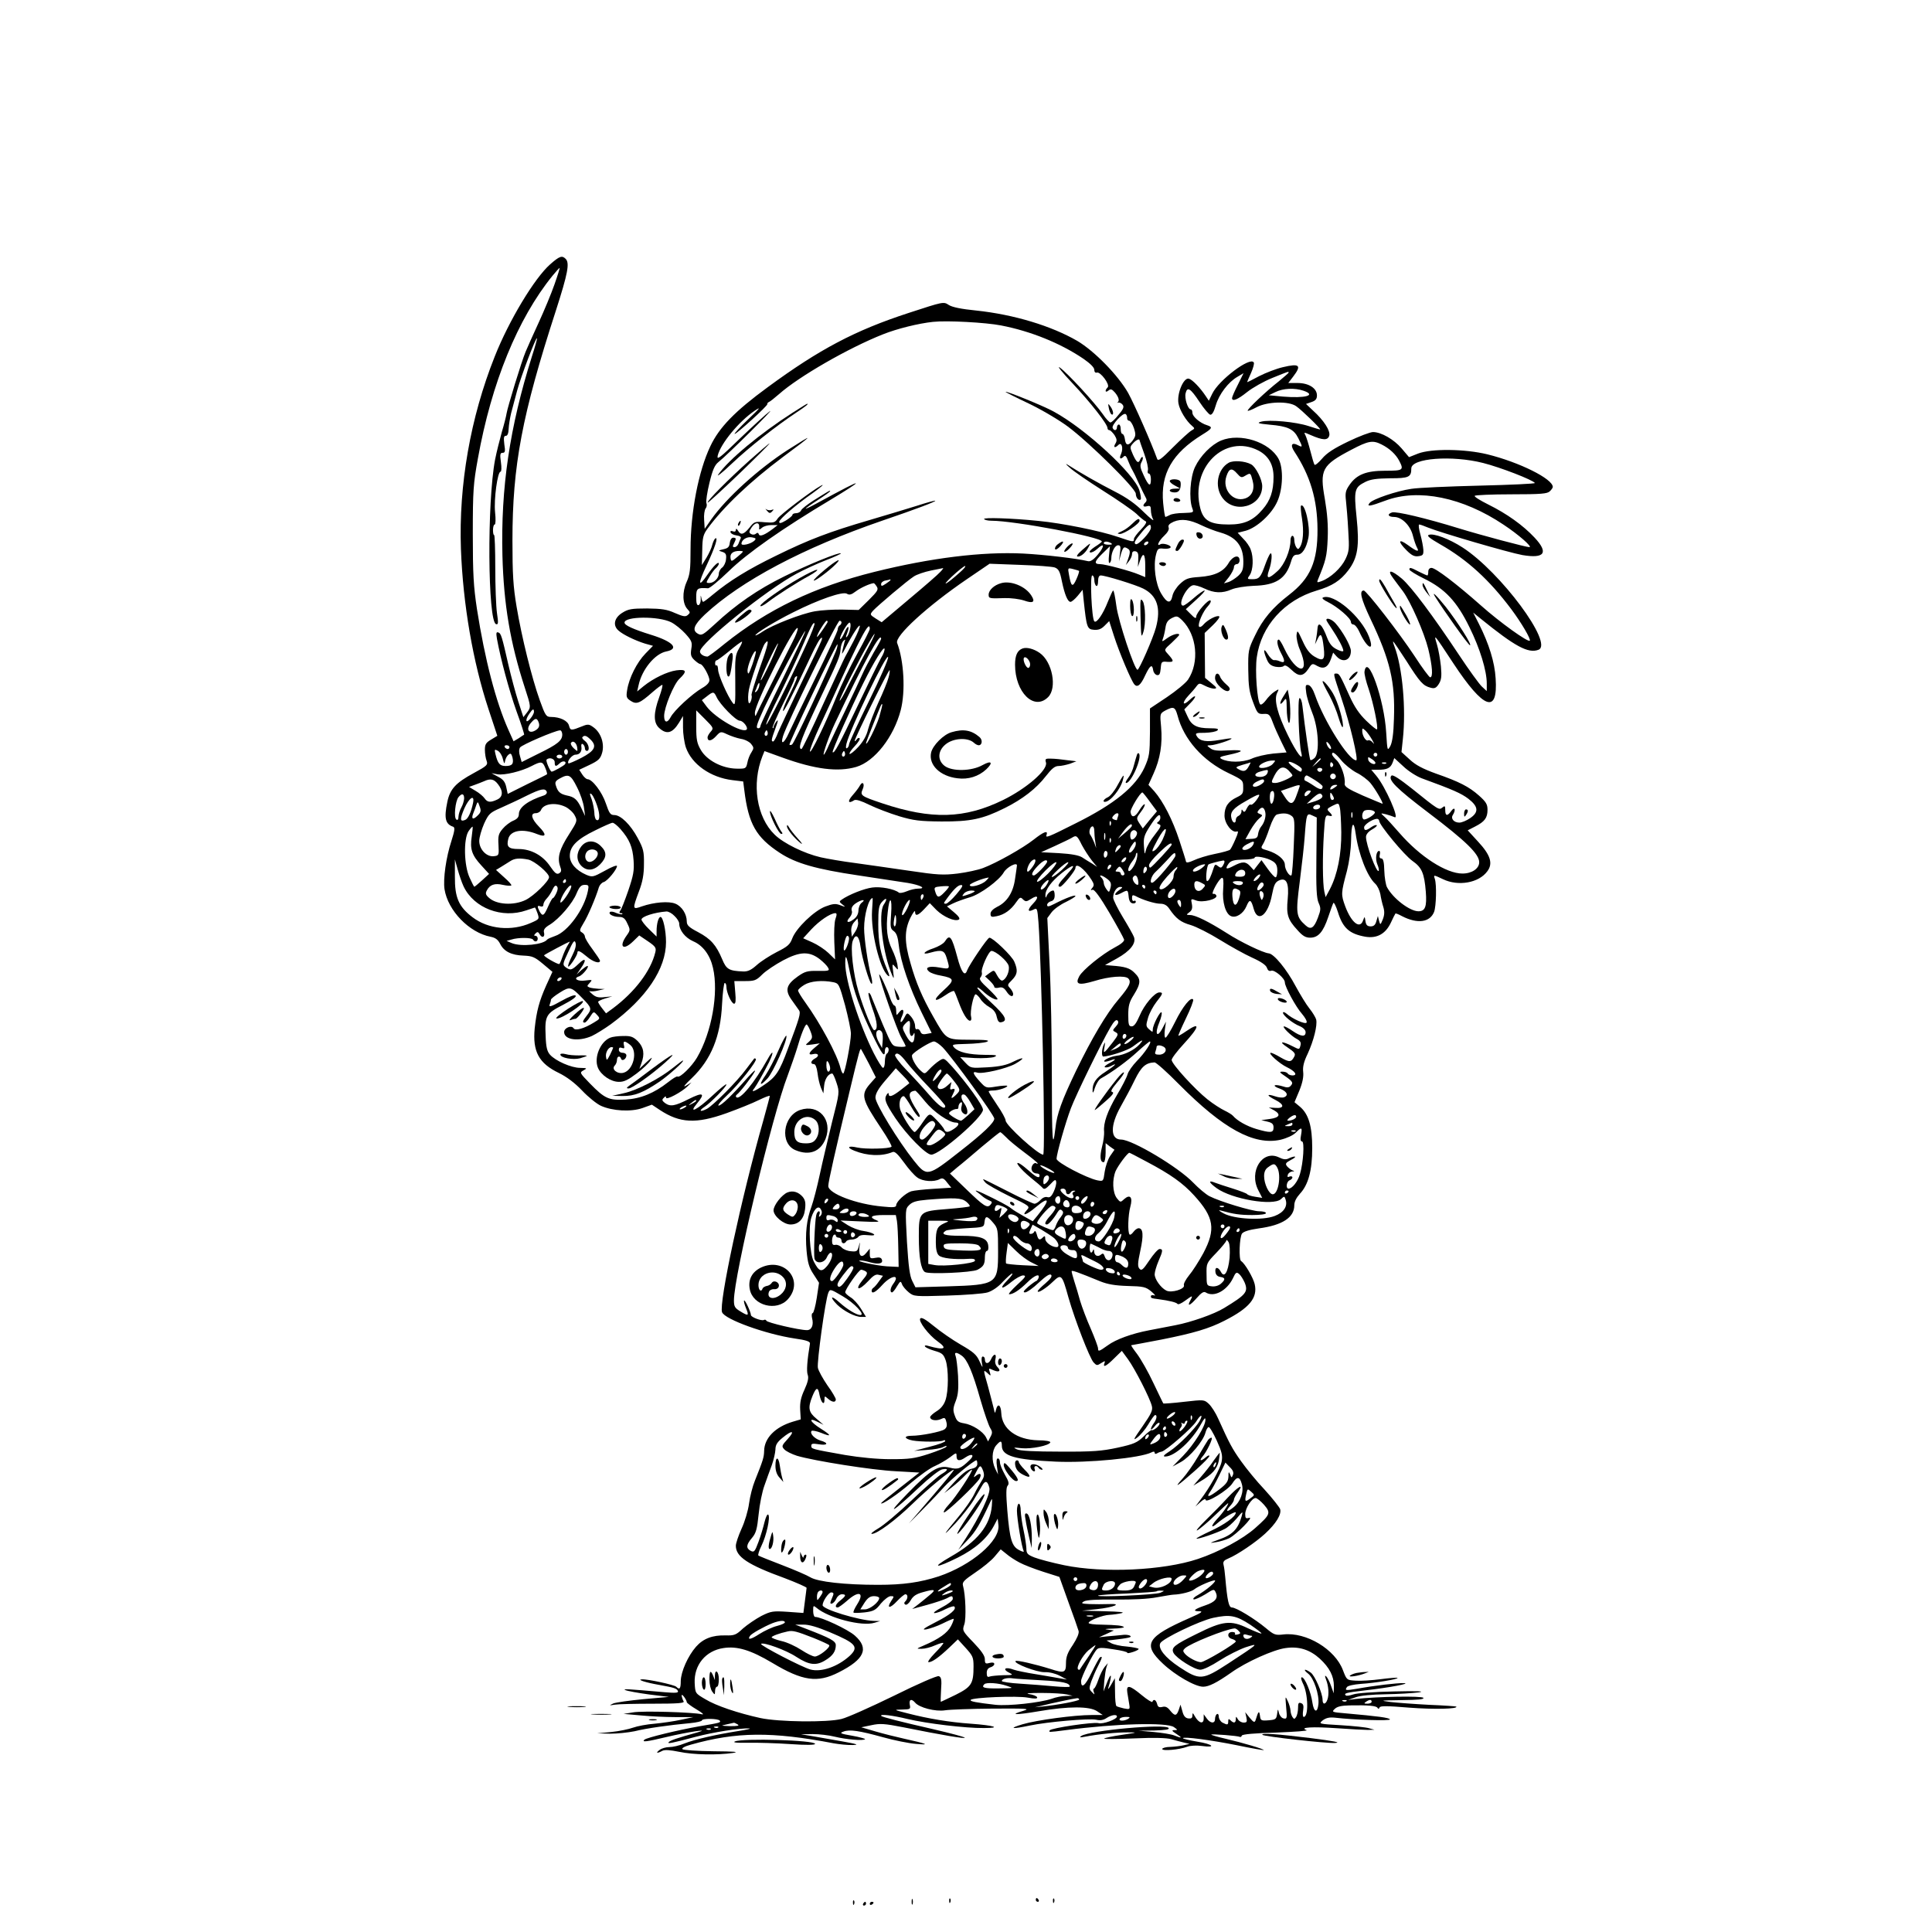 <?xml version="1.0" standalone="no"?>
<!DOCTYPE svg PUBLIC "-//W3C//DTD SVG 20010904//EN"
 "http://www.w3.org/TR/2001/REC-SVG-20010904/DTD/svg10.dtd">
<svg version="1.0" xmlns="http://www.w3.org/2000/svg"
 width="1024pt" height="1024pt" viewBox="0 0 1024 1024"
 preserveAspectRatio="xMidYMid meet">
<g transform="translate(0,1024) scale(0.1,-0.1)"
fill="#000000" stroke="none">
<path d="M2916 8839 c-83 -73 -219 -299 -294 -489 -129 -324 -191 -681 -179
-1020 11 -294 64 -600 146 -848 l47 -142 -33 -20 c-27 -16 -33 -25 -33 -54 0
-19 4 -45 9 -58 8 -22 3 -27 -69 -66 -94 -51 -125 -84 -139 -152 -18 -86 -11
-118 31 -132 10 -4 8 -21 -9 -74 -29 -88 -45 -203 -37 -257 18 -114 131 -230
244 -252 26 -5 39 -15 51 -38 20 -40 60 -60 125 -62 45 -2 58 -7 102 -44 l50
-42 -33 -72 c-37 -83 -51 -135 -61 -227 -12 -123 22 -186 128 -237 41 -20 84
-52 123 -93 33 -35 78 -71 100 -81 62 -28 160 -33 220 -12 l50 18 42 -28 c106
-70 192 -75 354 -17 61 22 138 53 170 69 33 16 59 26 59 22 0 -4 -16 -63 -35
-132 -116 -408 -236 -968 -218 -1014 14 -38 231 -116 383 -139 63 -9 84 -16
83 -27 -15 -88 -19 -148 -12 -166 6 -16 1 -38 -17 -78 -19 -41 -25 -68 -23
-107 l3 -51 -41 -12 c-94 -28 -152 -87 -153 -155 -1 -34 -5 -48 -49 -158 -12
-29 -26 -83 -31 -121 -5 -38 -23 -98 -40 -134 -16 -36 -30 -76 -30 -90 0 -58
62 -100 260 -172 63 -24 115 -47 115 -51 -1 -5 -4 -37 -9 -71 l-8 -62 -83 6
c-78 5 -88 4 -140 -22 -30 -16 -74 -46 -97 -66 -37 -35 -46 -38 -92 -37 -70 2
-119 -17 -157 -60 -43 -49 -80 -132 -81 -182 0 -41 -6 -48 -24 -30 -10 10
-151 41 -182 39 -29 -1 21 -17 90 -29 83 -15 95 -19 101 -33 4 -10 -13 -11
-72 -6 -194 17 -225 19 -206 11 11 -5 67 -15 125 -23 l105 -13 -135 -12 c-74
-7 -146 -17 -160 -23 -23 -11 -23 -11 9 -6 18 3 110 5 203 5 133 0 168 3 161
13 -4 6 -8 19 -10 27 -1 10 3 9 13 -4 8 -11 14 -23 14 -28 0 -4 24 -22 53 -39
30 -18 41 -28 27 -25 -46 11 -315 19 -365 10 l-50 -8 90 -8 c50 -5 133 -9 185
-9 l95 0 -65 -14 c-36 -8 -99 -17 -140 -21 -41 -3 -93 -13 -115 -21 -22 -8
-74 -19 -115 -23 l-75 -7 68 -2 c38 0 96 6 130 13 64 16 187 33 295 43 34 3
62 10 62 14 0 12 87 11 95 -1 6 -10 3 -11 -110 -30 -108 -19 -279 -60 -290
-71 -14 -14 11 -11 120 15 105 25 235 45 165 25 -114 -32 -146 -43 -155 -52
-12 -12 16 -6 144 28 92 24 231 46 281 44 14 -1 -12 -7 -58 -14 -119 -19 -230
-44 -285 -66 -26 -11 -62 -19 -80 -19 -18 0 -41 -7 -51 -15 -23 -17 -14 -20
14 -5 13 7 40 5 90 -5 75 -16 202 -18 285 -6 36 6 7 8 -104 9 -85 1 -159 6
-164 11 -5 5 11 15 45 24 241 68 428 70 757 7 29 -5 74 -10 100 -9 37 1 25 5
-59 20 -58 10 -130 23 -160 28 l-55 9 62 1 c34 0 87 -6 118 -14 57 -14 151
-23 160 -13 3 2 -28 11 -67 18 -64 11 -70 14 -48 22 33 13 84 5 211 -30 57
-16 136 -32 174 -35 78 -7 61 0 -65 28 -41 9 -109 26 -150 38 l-75 22 53 11
c46 10 68 9 170 -11 203 -41 334 -63 325 -55 -4 5 -78 24 -163 44 -184 42
-272 65 -279 71 -11 12 61 3 139 -16 101 -24 307 -49 405 -48 97 0 55 14 -70
23 -114 8 -227 27 -335 55 -74 19 -75 19 -29 20 44 1 46 2 41 26 -5 28 9 33
28 11 22 -27 108 -49 159 -41 25 4 139 8 252 9 185 1 202 0 162 -12 -76 -22
-42 -23 83 -2 158 27 269 27 309 0 l30 -20 -60 0 c-90 0 -291 -27 -365 -49
-77 -23 -58 -27 37 -7 95 20 316 39 353 31 21 -5 39 -2 55 9 26 17 55 21 55 8
0 -15 -75 -42 -98 -35 -28 7 -250 -26 -258 -38 -6 -11 -8 -11 86 1 266 35 534
42 572 16 21 -15 21 -16 3 -16 -16 0 -15 -4 10 -20 34 -22 30 -25 -12 -8 -15
6 -64 14 -108 18 l-80 7 83 1 c59 2 81 5 76 13 -15 24 -417 -12 -463 -42 -12
-8 -7 -9 19 -4 72 14 177 24 230 23 51 0 49 -1 -33 -13 -49 -7 -91 -16 -95
-20 -3 -3 67 -3 156 1 109 5 175 3 200 -4 20 -6 51 -14 67 -18 l30 -7 -30 -7
c-16 -4 -49 -8 -72 -9 -24 0 -43 -6 -43 -11 0 -12 90 -4 133 12 15 6 49 8 77
4 80 -11 58 10 -25 23 -41 7 -75 15 -75 18 0 10 145 -9 285 -37 76 -16 141
-27 143 -26 4 5 -111 39 -205 61 -40 9 -73 19 -73 21 0 5 142 -6 152 -12 3 -2
8 1 10 7 2 7 68 13 183 16 99 4 171 9 160 13 -42 15 33 19 161 10 71 -5 145
-9 164 -9 l35 1 -29 8 c-16 5 -83 12 -149 16 -119 7 -119 7 -96 26 18 13 35
17 64 14 101 -12 297 -18 292 -9 -6 9 -58 16 -236 32 -71 6 -74 7 -57 23 13
13 35 18 79 19 99 2 142 -2 148 -13 4 -7 8 -6 11 2 3 9 38 9 158 -1 129 -10
262 -7 248 6 -1 1 -66 6 -143 9 -77 4 -169 11 -205 15 -60 8 -55 8 58 10 90 1
121 4 116 12 -7 11 -243 7 -359 -6 l-40 -5 40 14 c24 9 87 15 160 16 66 1 145
6 175 10 37 6 -7 8 -130 5 -103 -2 -200 -9 -218 -16 -18 -6 -36 -9 -39 -5 -12
11 2 15 97 26 134 15 254 38 210 39 -35 1 -150 -12 -249 -30 -60 -10 -64 -9
-52 9 4 7 36 14 74 17 77 5 200 25 194 32 -3 2 -42 -1 -89 -7 -46 -6 -105 -10
-132 -8 -48 3 -48 3 -68 55 -41 111 -195 204 -316 190 -43 -5 -50 -2 -93 34
-59 49 -157 109 -180 109 -16 0 -24 34 -35 160 -2 25 -6 55 -9 66 -4 17 2 24
26 34 48 20 144 85 194 131 59 54 88 103 80 130 -4 11 -41 58 -82 103 -42 44
-98 113 -125 151 -47 66 -62 94 -121 225 -13 30 -36 66 -50 79 -25 23 -26 23
-132 11 -58 -7 -108 -10 -109 -9 -2 2 -25 51 -53 109 -27 58 -66 126 -86 153
-20 26 -34 47 -31 47 3 0 75 14 160 30 171 34 252 58 334 100 132 67 177 121
160 194 -8 34 -52 110 -72 122 -13 8 -9 127 5 146 9 11 39 20 88 27 127 17
189 58 189 123 0 19 11 40 30 61 44 47 65 123 65 242 0 115 -19 180 -65 219
l-29 24 26 62 c17 42 23 74 20 99 -3 26 3 53 24 96 32 70 52 150 45 181 -3 11
-19 38 -36 59 -17 21 -49 74 -73 118 -47 89 -115 172 -143 174 -30 3 -149 60
-223 108 -93 59 -165 95 -193 95 -22 1 -22 1 -4 15 14 10 17 22 13 44 -6 28
-5 29 23 18 34 -13 114 7 107 26 -3 7 -10 11 -17 9 -15 -3 30 80 46 85 8 3 10
-15 7 -59 -6 -69 13 -133 42 -144 27 -11 65 14 81 52 17 41 25 38 39 -14 22
-76 77 -31 97 77 10 51 17 65 36 74 40 18 55 -12 47 -98 -8 -82 0 -109 51
-164 28 -32 44 -41 68 -41 43 0 69 30 96 110 12 36 24 69 27 74 3 5 14 -17 24
-48 26 -85 61 -116 146 -131 61 -10 106 15 134 73 12 26 23 48 25 50 1 2 17
-4 35 -14 82 -42 148 -33 170 23 11 30 14 142 4 174 -8 23 -8 23 43 -1 81 -39
190 -20 235 42 31 41 17 86 -49 157 l-55 60 39 20 c51 26 66 46 66 89 0 29 -8
42 -45 75 -53 47 -103 73 -229 117 -69 25 -107 45 -138 74 l-44 40 7 66 c18
162 -2 383 -44 493 -6 15 -9 27 -7 27 2 0 33 -46 70 -103 72 -114 89 -132 128
-142 21 -6 30 -2 44 20 13 21 16 39 11 93 -4 38 -13 90 -21 116 -18 60 -19 61
87 -100 161 -244 237 -271 224 -80 -5 86 -35 183 -89 290 l-30 59 42 -34 c179
-145 250 -184 304 -163 82 31 -201 412 -402 542 -71 46 -154 77 -179 67 -13
-4 4 -18 60 -50 144 -82 260 -188 377 -344 53 -71 105 -159 98 -167 -10 -9
-158 97 -258 186 -130 115 -241 200 -263 200 -10 0 -17 -8 -17 -20 0 -11 -2
-20 -5 -20 -3 0 -23 9 -45 20 -44 23 -50 24 -50 11 0 -5 35 -27 78 -48 112
-55 174 -122 240 -257 56 -113 92 -231 92 -299 l0 -40 -26 24 c-14 13 -69 89
-122 169 -138 208 -252 360 -302 403 -57 48 -82 50 -46 2 14 -19 37 -50 51
-68 42 -57 113 -219 135 -307 22 -92 26 -150 10 -150 -5 0 -43 51 -83 113 -79
120 -255 347 -269 347 -25 0 -15 -43 35 -149 105 -220 132 -335 125 -530 -2
-80 -9 -125 -19 -145 -16 -28 -16 -26 -22 70 -10 176 -99 426 -115 325 -2 -12
8 -53 22 -93 25 -74 52 -205 44 -214 -3 -2 -28 18 -57 46 -37 36 -62 73 -87
128 -52 115 -56 122 -71 122 -18 0 -18 3 26 -129 47 -140 92 -331 79 -331 -40
0 -171 209 -218 345 -11 32 -24 51 -35 54 -16 3 -17 -2 -12 -40 3 -24 18 -72
32 -107 33 -81 40 -211 13 -239 -10 -9 -20 -14 -23 -11 -5 5 -28 165 -42 286
-2 23 -9 42 -15 42 -12 0 -4 -241 9 -290 13 -51 -25 -1 -71 93 -55 112 -74
186 -58 222 12 25 12 25 -13 9 -14 -9 -35 -30 -46 -46 -12 -16 -25 -26 -30
-21 -16 16 -28 178 -18 249 23 166 146 303 318 354 82 24 125 52 167 107 50
66 60 128 44 281 -15 146 -11 159 47 188 28 14 61 18 131 19 99 0 112 6 112
52 0 55 216 71 381 29 91 -23 264 -90 274 -106 2 -4 -129 -10 -293 -14 -163
-4 -326 -11 -362 -17 -76 -11 -204 -54 -221 -75 -17 -21 2 -18 85 13 174 65
409 17 625 -128 79 -52 155 -119 137 -119 -18 0 -255 63 -375 100 -175 54
-332 91 -353 84 -28 -9 -21 -24 11 -24 41 0 87 -46 100 -101 6 -24 16 -52 21
-61 15 -26 -1 -22 -48 13 -51 37 -55 20 -7 -28 26 -26 41 -34 62 -31 24 3 28
7 27 33 -1 17 -8 54 -16 83 -8 28 -11 52 -6 52 5 0 25 -7 46 -16 69 -28 429
-133 501 -146 118 -20 140 12 64 93 -61 65 -146 126 -245 175 -42 21 -75 41
-72 46 3 4 90 8 194 8 158 0 191 3 204 16 9 8 16 19 16 23 0 43 -177 131 -347
173 -119 29 -297 31 -367 4 l-48 -19 -39 46 c-42 49 -109 87 -152 87 -14 0
-73 -22 -131 -50 -75 -36 -114 -61 -139 -91 -19 -22 -37 -37 -40 -32 -3 4 -13
37 -22 73 -9 35 -21 73 -26 83 -10 17 -8 17 28 1 64 -28 90 -29 98 -4 8 25
-28 82 -86 134 l-37 35 29 10 c21 7 29 16 29 35 0 38 -43 66 -103 66 l-49 0
26 34 c46 60 34 71 -54 50 -35 -8 -92 -30 -127 -48 -35 -19 -63 -33 -63 -31 0
1 9 23 21 49 11 25 18 50 14 55 -19 32 -186 -94 -220 -166 l-18 -37 -16 24
c-30 45 -71 88 -90 93 -28 7 -64 -79 -55 -131 6 -36 42 -95 73 -120 14 -12 14
-14 -4 -24 -11 -6 -55 -46 -98 -89 -62 -63 -79 -75 -84 -61 -31 86 -120 288
-154 350 -54 94 -178 221 -269 275 -138 80 -337 140 -535 161 -81 8 -129 18
-147 30 -27 18 -29 17 -210 -42 -286 -93 -475 -193 -750 -395 -172 -126 -256
-212 -303 -312 -63 -132 -105 -349 -105 -546 0 -107 -3 -134 -21 -174 -24 -54
-22 -115 5 -144 15 -16 15 -19 1 -31 -12 -10 -24 -8 -68 11 -42 19 -70 23
-147 24 -83 0 -100 -3 -132 -23 -43 -27 -51 -67 -20 -94 24 -22 89 -53 140
-69 l43 -12 -40 -41 c-45 -46 -87 -129 -97 -193 -6 -37 -4 -43 19 -58 31 -20
48 -13 116 47 24 21 47 38 51 38 4 0 -3 -29 -16 -65 -31 -85 -31 -135 -1 -163
40 -37 71 -29 106 28 l21 35 0 -61 c0 -33 7 -81 15 -105 31 -90 131 -160 247
-174 l57 -7 6 -47 c22 -178 62 -249 189 -332 84 -55 192 -86 416 -119 107 -16
225 -34 263 -40 68 -12 100 -30 52 -30 -14 0 -41 -6 -59 -14 -19 -8 -38 -11
-42 -7 -23 19 -96 33 -140 27 -43 -5 -126 -38 -164 -65 -13 -9 -12 -12 5 -25
18 -14 18 -15 -11 -4 -26 10 -40 8 -80 -7 -60 -23 -155 -115 -175 -169 -12
-32 -24 -43 -82 -72 -37 -19 -85 -50 -106 -69 -29 -26 -47 -35 -72 -34 -75 3
-89 11 -111 64 -32 76 -60 108 -127 144 -50 26 -61 37 -61 57 0 39 -26 80 -60
94 -35 15 -114 8 -178 -14 -50 -18 -51 -16 -16 78 20 52 27 91 27 146 1 67 -3
82 -33 138 -38 71 -90 122 -124 122 -21 0 -27 9 -45 62 -20 60 -72 128 -97
128 -6 0 -19 11 -28 25 l-16 25 55 26 c46 22 57 32 66 63 14 47 -5 106 -44
135 -24 18 -31 19 -60 7 -60 -24 -64 -24 -71 2 -6 27 -48 47 -96 47 -25 0 -30
7 -59 88 -42 117 -96 335 -123 496 -18 107 -22 171 -22 351 0 398 51 666 230
1218 64 199 74 253 52 275 -19 19 -32 15 -82 -29z m23 -106 c-17 -49 -55 -140
-84 -203 -29 -63 -60 -132 -69 -154 -22 -52 -96 -295 -101 -327 -2 -14 -13
-58 -25 -98 -11 -40 -28 -106 -36 -147 -43 -226 -39 -857 5 -872 12 -4 13 6 5
59 -5 35 -9 143 -9 241 0 97 -3 174 -6 172 -3 -1 -6 10 -6 26 0 17 4 30 9 30
5 0 6 29 2 65 -7 68 13 215 29 215 5 0 6 22 2 50 -6 42 -4 50 9 50 13 0 15 8
9 45 -4 35 -3 45 8 45 9 0 14 13 15 38 1 20 7 57 13 82 7 25 21 79 32 120 20
74 99 283 105 277 2 -1 -10 -45 -27 -97 -118 -375 -165 -696 -156 -1055 7
-259 41 -461 118 -698 34 -104 34 -105 11 -135 l-18 -23 -27 83 c-15 46 -38
133 -52 193 -35 153 -39 168 -54 173 -11 4 -12 -4 -7 -34 20 -109 64 -272 103
-382 25 -68 43 -125 41 -126 -2 -1 -15 -9 -29 -19 l-27 -16 -27 60 c-67 150
-125 373 -167 641 -18 120 -22 184 -22 398 0 231 3 268 27 400 72 401 211 741
395 968 19 23 36 42 38 42 2 0 -10 -39 -27 -87z m2367 -218 c156 -30 315 -94
437 -177 36 -25 57 -46 57 -58 0 -11 5 -17 13 -15 18 8 72 -64 58 -78 -17 -17
-13 -31 4 -17 12 10 18 8 35 -11 20 -25 25 -44 13 -52 -5 -2 -3 -2 4 -1 6 2
17 -3 23 -11 9 -11 5 -23 -22 -54 -18 -23 -37 -41 -43 -40 -5 0 -24 20 -40 44
-41 59 -188 219 -228 247 -17 12 12 -25 66 -82 97 -103 187 -218 187 -239 0
-6 4 -11 10 -11 5 0 17 -12 27 -26 13 -21 14 -30 5 -45 -13 -21 -3 -26 16 -7
17 17 27 -17 14 -48 -12 -25 -4 -32 15 -13 7 7 14 0 22 -23 7 -18 17 -40 22
-48 5 -8 21 -40 34 -70 14 -30 30 -63 36 -74 8 -13 8 -21 0 -29 -17 -17 -13
-26 9 -20 16 4 20 0 20 -21 0 -15 5 -37 12 -49 6 -12 -16 6 -50 39 -43 43 -89
76 -154 109 -84 43 -181 98 -248 141 -15 10 -11 3 10 -15 19 -18 98 -72 175
-121 78 -49 157 -104 178 -123 20 -20 42 -37 49 -40 8 -2 0 -18 -24 -43 -21
-21 -38 -44 -38 -51 0 -17 -2 -17 -84 11 -93 32 -296 73 -421 85 -147 15 -295
19 -289 10 3 -5 20 -9 39 -9 122 0 585 -87 585 -110 0 -3 -17 -16 -38 -29 -22
-15 -32 -26 -24 -29 8 -2 24 6 38 19 38 36 40 14 3 -30 -24 -29 -40 -39 -54
-35 -58 14 -228 34 -341 40 -218 11 -491 -23 -789 -97 -318 -79 -568 -200
-794 -381 -46 -38 -87 -68 -91 -68 -20 0 -40 13 -40 27 0 43 353 327 513 413
39 21 109 53 155 71 45 17 81 34 79 36 -8 8 -173 -59 -300 -122 -139 -68 -258
-150 -369 -254 -59 -54 -69 -61 -87 -51 -35 18 -24 47 35 103 191 178 523 354
939 497 182 62 287 102 282 106 -2 2 -46 -10 -98 -27 -51 -16 -164 -50 -249
-75 -215 -63 -321 -103 -496 -189 -150 -73 -247 -133 -335 -206 -26 -22 -49
-39 -52 -39 -3 0 -8 10 -10 23 -3 15 -4 12 -3 -7 1 -16 -5 -31 -11 -33 -9 -3
-13 9 -13 41 0 48 6 52 62 48 9 -1 58 40 110 90 97 95 282 225 545 382 73 44
131 81 129 84 -4 3 -62 -27 -213 -109 -29 -16 -53 -27 -53 -25 0 2 29 23 65
46 36 23 65 44 65 47 0 5 -4 3 -87 -49 -33 -21 -64 -45 -67 -53 -3 -8 -15 -15
-26 -15 -11 0 -20 -4 -20 -9 0 -5 -16 -18 -35 -30 -26 -15 -35 -17 -35 -7 0
14 88 90 177 152 46 33 68 53 43 39 -48 -26 -214 -152 -228 -173 -14 -22 -21
-24 -70 -20 -51 5 -55 3 -80 -29 -30 -37 -46 -41 -61 -15 -7 11 -10 12 -11 3
0 -8 -6 -11 -16 -7 -10 4 -14 1 -12 -6 3 -7 17 -14 32 -16 17 -2 25 -8 22 -15
-3 -7 -9 -20 -12 -29 -4 -10 -13 -18 -21 -18 -10 0 -11 4 -3 19 13 26 13 31
-4 31 -9 0 -16 -12 -18 -27 -2 -22 -10 -29 -33 -34 -29 -7 -29 -7 -7 -14 19
-6 23 -14 20 -39 -1 -17 -11 -37 -20 -44 -10 -7 -18 -22 -18 -32 0 -24 -26
-50 -50 -50 -19 0 -19 1 1 34 11 19 27 40 35 46 7 7 14 17 14 22 0 16 -29 -12
-61 -59 -49 -71 -51 -49 -4 50 44 94 64 154 46 143 -5 -4 -12 -19 -16 -34 -3
-15 -17 -45 -30 -67 l-25 -40 2 78 c1 68 5 83 28 115 85 116 226 250 400 380
166 123 171 130 25 37 -156 -101 -324 -253 -406 -369 l-34 -49 -3 48 c-2 25 2
52 8 60 6 7 8 20 4 29 -3 9 4 57 16 106 17 70 28 95 48 111 46 36 305 293 272
269 -18 -13 -89 -78 -158 -144 -106 -103 -124 -117 -118 -91 15 63 113 182
196 238 36 24 29 15 -35 -46 -44 -42 -76 -77 -71 -77 11 0 176 150 173 158 -1
4 3 9 8 11 6 2 30 21 54 42 106 94 369 245 551 317 75 30 189 58 265 66 74 8
279 -3 361 -19z m1524 -250 c0 -2 -24 -23 -52 -46 -68 -53 -170 -150 -165
-156 3 -2 24 6 48 19 57 30 170 33 209 5 29 -20 131 -119 127 -123 -1 -1 -29
7 -62 18 -67 22 -207 35 -251 23 -24 -7 -16 -10 46 -16 95 -8 127 -23 151 -71
24 -47 24 -51 -1 -38 -33 18 -43 2 -20 -33 85 -129 122 -254 123 -412 1 -172
-38 -261 -151 -348 -87 -67 -140 -130 -180 -215 -36 -74 -37 -81 -36 -182 1
-85 5 -117 25 -170 23 -62 26 -65 56 -64 28 2 33 -2 49 -45 9 -25 30 -71 45
-102 l28 -57 -70 -6 c-39 -4 -92 -16 -117 -28 -48 -20 -122 -20 -159 0 -13 8
-5 12 38 21 86 18 87 28 2 24 -60 -4 -83 -1 -98 11 -20 15 -20 15 1 16 23 0
117 30 111 36 -2 2 -30 -2 -64 -8 -68 -12 -103 -7 -119 19 -11 17 -7 19 43 19
30 1 59 6 66 13 8 8 -2 11 -41 11 -68 0 -97 15 -117 61 l-18 39 31 32 c37 37
34 53 -3 18 -37 -35 -42 -16 -7 22 17 18 37 41 44 51 13 17 16 17 43 3 17 -9
39 -16 50 -16 17 1 15 5 -14 29 l-34 28 -1 119 -1 119 43 41 c24 23 39 44 34
47 -12 8 -63 -19 -84 -44 -9 -11 -19 -15 -23 -10 -8 14 21 81 47 108 12 13 18
26 14 30 -10 10 -76 -65 -76 -86 0 -11 -8 -8 -27 12 l-28 28 55 50 c30 27 50
49 44 49 -6 0 -32 -18 -57 -40 -25 -22 -50 -40 -56 -40 -32 0 17 101 52 108
10 2 37 -6 60 -17 52 -25 95 -27 145 -5 21 9 72 17 117 19 117 3 170 37 197
126 9 31 16 39 34 39 26 0 48 34 59 91 11 59 -20 188 -40 168 -2 -3 0 -34 6
-69 10 -65 6 -123 -11 -150 -9 -13 -11 -13 -20 0 -5 8 -10 25 -10 38 0 12 -4
22 -10 22 -5 0 -10 -10 -10 -23 0 -54 -32 -130 -68 -163 -50 -46 -63 -44 -46
4 15 41 19 101 6 87 -5 -6 -17 -32 -27 -60 -23 -66 -32 -75 -67 -75 -28 0 -29
1 -14 22 18 26 21 94 5 135 -5 15 -23 42 -40 58 l-29 31 43 11 c60 17 138 89
167 155 30 66 33 176 7 225 -48 90 -203 140 -305 98 -52 -22 -110 -81 -138
-140 -26 -54 -33 -169 -15 -218 9 -24 8 -24 -45 -26 -31 0 -64 -5 -74 -11 -10
-5 -21 -10 -23 -10 -3 0 -8 33 -12 73 -15 155 48 265 207 363 54 33 57 40 26
50 -37 11 -78 46 -78 66 0 10 -4 18 -9 18 -15 0 -34 59 -27 86 9 36 25 27 74
-47 23 -35 49 -65 56 -67 10 -2 20 15 30 50 17 58 66 123 115 151 l32 19 -30
-61 c-17 -33 -31 -65 -31 -71 0 -20 29 -9 80 32 29 23 89 57 134 75 89 36 86
35 86 28z m79 -96 c70 -24 10 -41 -109 -31 l-75 7 35 17 c40 20 103 23 149 7z
m-935 -143 c-1 -9 4 -16 11 -16 6 0 18 -18 25 -39 11 -35 10 -42 -6 -65 -23
-31 -38 -28 -42 7 -2 15 -8 27 -13 27 -5 0 -9 11 -9 25 0 14 -4 25 -10 25 -5
0 -10 -7 -10 -15 0 -18 -17 -20 -23 -2 -5 15 53 79 68 73 5 -2 9 -11 9 -20z
m66 -120 c0 -1 11 -34 25 -72 14 -38 22 -77 19 -86 -3 -10 -1 -18 5 -18 6 0
11 -13 11 -30 0 -43 -12 -37 -38 20 -19 40 -21 53 -12 70 7 12 9 24 6 27 -3 3
-8 -2 -12 -11 -10 -25 -19 -19 -39 24 -17 39 -17 41 0 60 16 18 35 27 35 16z
m1283 -22 c42 -21 75 -52 93 -86 26 -50 21 -53 -74 -53 -101 0 -152 -20 -190
-76 -20 -29 -23 -42 -18 -84 3 -27 9 -98 12 -157 6 -96 5 -110 -15 -152 -23
-47 -78 -98 -126 -116 -24 -9 -26 -8 -20 7 42 101 48 124 52 218 3 71 -2 132
-15 210 -28 156 -16 179 140 261 91 48 114 52 161 28z m-653 -32 c53 -28 80
-74 80 -140 0 -75 -17 -125 -58 -172 -50 -59 -97 -80 -179 -80 -98 0 -134 20
-151 85 -56 215 129 399 308 307z m-300 -397 c25 -12 70 -30 100 -38 83 -24
120 -72 120 -154 0 -41 -5 -54 -27 -75 -16 -14 -39 -29 -52 -33 l-24 -7 27 34
c14 19 26 42 26 51 0 10 7 17 15 17 8 0 15 9 15 20 0 33 -36 24 -58 -14 -27
-46 -73 -68 -155 -74 -60 -4 -73 -9 -103 -37 -19 -18 -37 -46 -40 -64 -9 -43
-29 -39 -60 14 -30 51 -42 147 -27 205 8 32 12 35 40 32 17 -2 34 1 37 6 7 11
-40 26 -54 17 -23 -14 -8 19 20 45 19 18 28 34 24 44 -4 12 3 20 27 31 41 17
86 11 149 -20z m-2346 -9 c-2 -15 0 -16 15 -3 9 8 31 14 50 14 l33 0 -23 -18
c-46 -35 -72 -45 -77 -31 -3 9 -8 10 -16 3 -7 -6 -18 -6 -26 -1 -11 7 -11 13
4 35 19 28 42 29 40 1z m2076 -3 c0 -22 -68 -95 -81 -87 -11 6 -4 19 36 67 34
40 45 45 45 20z m-2102 -69 c-18 -17 -68 -29 -68 -16 0 21 29 39 55 34 22 -4
24 -7 13 -18z m1891 -13 c9 -6 5 -8 -13 -8 -14 0 -26 3 -26 8 0 11 21 11 39 0z
m196 -1 c-3 -5 -11 -10 -16 -10 -6 0 -7 5 -4 10 3 6 11 10 16 10 6 0 7 -4 4
-10z m-149 -52 l-5 -43 10 38 c12 39 16 42 38 28 13 -9 12 -22 -4 -66 l-8 -20
16 20 c9 11 17 28 17 38 0 12 6 17 18 15 13 -3 17 -12 15 -43 l-2 -40 11 33
c17 49 28 38 28 -27 l0 -60 -34 14 c-44 19 -180 55 -205 55 -34 0 -31 14 11
55 l41 40 -5 -47 c-3 -26 -2 -45 3 -42 5 3 9 14 9 24 0 33 19 70 36 70 13 0
15 -8 10 -42z m-2026 -18 c-33 -28 -35 -28 -38 -8 -4 24 13 38 48 38 24 -1 24
-1 -10 -30z m1681 -58 c20 -8 27 -21 37 -72 15 -72 31 -110 46 -110 6 0 23 14
38 32 l26 32 6 -59 c15 -140 18 -150 53 -153 24 -2 39 3 57 21 l25 25 26 -81
c27 -84 90 -234 107 -254 16 -19 34 -5 58 48 26 54 37 61 42 27 2 -13 11 -24
20 -26 13 -2 17 5 20 35 3 36 4 38 36 35 36 -2 36 4 0 44 -19 21 -18 21 22 57
22 21 40 39 40 42 0 12 -35 3 -63 -17 -29 -21 -30 -21 -23 -2 4 10 10 36 13
56 4 29 13 41 34 52 26 13 30 12 55 -12 78 -78 92 -222 31 -314 -12 -18 -63
-60 -112 -93 l-90 -60 0 -125 c-1 -116 -3 -129 -29 -188 -47 -102 -158 -193
-365 -296 -145 -73 -162 -80 -154 -61 9 26 -16 16 -68 -25 -57 -45 -197 -124
-269 -151 -26 -10 -87 -23 -134 -29 -76 -9 -106 -8 -259 15 -94 14 -224 32
-287 41 -63 8 -144 22 -180 30 -87 20 -197 74 -244 120 -96 93 -123 269 -65
416 l11 27 94 -34 c174 -63 295 -78 392 -50 98 29 199 159 236 301 26 100 17
262 -19 356 -14 36 161 196 371 339 l119 81 161 -6 c88 -3 171 -9 185 -14z
m-506 -28 c-70 -63 -102 -79 -40 -20 33 31 65 56 70 56 6 -1 -8 -17 -30 -36z
m-101 5 c-10 -12 -85 -77 -165 -144 l-146 -123 -32 20 c-31 20 -31 21 -14 41
25 27 182 160 217 182 15 10 56 24 90 31 33 7 63 12 65 13 2 1 -4 -9 -15 -20z
m735 5 c2 -2 -4 -22 -14 -44 -20 -45 -28 -40 -39 23 -7 37 -7 38 21 31 15 -4
30 -8 32 -10z m81 -48 c0 -14 5 -28 10 -31 6 -4 10 7 10 24 0 20 5 31 14 31
25 0 187 -50 226 -70 73 -37 94 -103 67 -205 -15 -57 -89 -225 -98 -225 -16 0
-102 259 -112 338 -6 45 -13 82 -17 82 -3 0 -15 -27 -28 -59 -26 -67 -61 -117
-72 -104 -14 14 -24 243 -11 243 6 0 11 -11 11 -24z m-1080 0 c0 -2 -11 -11
-25 -20 -21 -14 -25 -14 -25 -2 0 8 10 17 23 19 12 2 23 5 25 6 1 0 2 -1 2 -3z
m-73 -35 c10 -16 4 -25 -42 -71 l-54 -53 -84 2 c-47 1 -114 -3 -148 -9 -73
-13 -224 -72 -276 -107 -19 -13 -37 -22 -39 -21 -6 7 102 74 201 123 133 67
262 112 284 98 12 -8 24 -5 46 12 25 19 73 41 95 44 3 1 10 -7 17 -18z m-1090
-189 c22 -11 56 -39 76 -61 33 -37 37 -45 31 -80 -5 -32 -2 -42 17 -60 12 -11
26 -21 31 -21 13 0 48 -63 48 -85 0 -13 -14 -28 -39 -42 -52 -30 -149 -119
-167 -155 -17 -32 -34 -29 -34 7 0 45 51 169 81 197 42 40 38 52 -16 45 -49
-7 -122 -42 -174 -84 l-34 -28 8 35 c18 82 86 165 146 177 71 14 37 52 -79 88
-97 30 -142 51 -142 65 0 34 181 35 247 2z m827 -4 c-24 -39 -54 -80 -54 -73
0 14 44 85 52 85 5 0 6 -6 2 -12z m76 3 c0 -6 -4 -13 -10 -16 -5 -3 -10 -13
-10 -22 0 -8 -53 -124 -118 -256 -65 -133 -129 -265 -142 -294 -24 -54 -45
-64 -30 -15 21 69 287 612 300 612 5 0 10 -4 10 -9z m-189 -123 c-86 -188
-210 -434 -210 -418 -1 9 31 78 70 155 38 77 90 187 115 244 54 126 64 144 71
137 3 -3 -17 -56 -46 -118z m235 90 c-3 -18 -11 -37 -17 -43 -7 -7 -7 0 1 19
16 43 3 45 -15 1 -9 -20 -19 -35 -22 -32 -7 8 38 87 50 87 5 0 7 -14 3 -32z
m19 -64 c-20 -38 -40 -76 -45 -84 -5 -8 -57 -122 -117 -252 -59 -131 -111
-238 -115 -238 -23 0 0 60 106 283 90 188 98 207 101 245 1 18 8 38 15 45 10
10 12 8 6 -6 -3 -11 -8 -31 -11 -45 -4 -23 -3 -22 13 8 35 69 76 133 79 123 2
-5 -12 -41 -32 -79z m-325 -7 c-67 -132 -188 -373 -193 -387 -3 -9 -6 -4 -6
11 -2 47 217 479 227 449 2 -6 -10 -39 -28 -73z m410 70 c0 -7 -30 -66 -66
-131 -36 -65 -85 -166 -109 -225 -60 -147 -138 -308 -142 -294 -3 7 23 72 57
145 34 73 81 176 105 229 24 53 62 134 85 180 51 103 70 128 70 96z m-459
-260 c-67 -134 -121 -249 -121 -256 0 -6 -4 -11 -10 -11 -16 0 -12 15 30 107
49 105 213 413 218 408 2 -2 -51 -113 -117 -248z m443 147 c-25 -47 -68 -129
-95 -182 -26 -53 -48 -92 -49 -85 0 12 108 227 156 308 45 78 37 49 -12 -41z
m-241 49 c-3 -10 -52 -112 -108 -228 -55 -115 -110 -231 -121 -257 -10 -27
-22 -48 -26 -48 -12 0 -10 10 12 70 15 40 16 50 5 36 -8 -11 -15 -24 -15 -30
0 -5 -2 -7 -5 -4 -3 3 22 60 55 127 33 66 60 125 60 130 0 6 4 13 10 16 13 8
0 -25 -39 -104 -17 -33 -31 -68 -31 -78 0 -17 53 86 142 277 37 79 55 110 64
110 2 0 1 -8 -3 -17z m317 11 c0 -3 -17 -36 -39 -72 -21 -37 -49 -89 -61 -117
-12 -27 -51 -111 -87 -185 -36 -74 -76 -159 -89 -187 -12 -29 -25 -53 -28 -53
-7 0 30 105 60 168 155 328 244 490 244 446z m-753 -51 c-20 -35 -22 -50 -20
-173 1 -123 0 -133 -14 -115 -27 35 -76 147 -77 175 -1 16 -4 26 -8 23 -5 -2
-8 3 -8 11 0 9 3 16 8 16 4 0 34 22 67 49 33 28 63 50 67 50 4 1 -3 -16 -15
-36z m111 -100 c-26 -76 -47 -142 -45 -148 3 -5 1 -19 -3 -30 -16 -41 -21 28
-6 80 21 76 68 208 79 223 27 35 20 -1 -25 -125z m55 27 c-26 -55 -48 -98 -51
-96 -5 5 84 196 92 196 2 0 -16 -45 -41 -100z m347 58 c-45 -111 -221 -488
-232 -494 -5 -3 -11 -4 -14 -1 -2 2 53 124 123 270 70 147 129 264 131 262 3
-2 -1 -19 -8 -37z m241 -33 c-11 -19 -66 -131 -121 -247 -104 -218 -128 -263
-137 -255 -5 5 97 234 163 367 55 111 107 195 112 182 2 -7 -5 -28 -17 -47z
m-683 -36 c-19 -52 -23 -59 -26 -37 -3 25 34 115 44 106 2 -3 -6 -33 -18 -69z
m618 -194 c-58 -118 -106 -222 -106 -230 0 -7 -5 -17 -10 -20 -7 -4 -8 3 -4
22 18 77 215 487 221 460 3 -9 -43 -114 -101 -232z m103 123 c-5 -20 -29 -79
-53 -130 -23 -51 -48 -116 -55 -143 -8 -34 -25 -64 -52 -94 -22 -24 -43 -40
-46 -37 -4 3 9 22 27 41 18 19 30 38 26 42 -4 4 -11 1 -16 -7 -6 -8 -10 -11
-10 -6 0 13 180 379 185 374 2 -2 0 -20 -6 -40z m-686 -48 c-3 -11 -10 -23
-16 -27 -5 -3 -8 -2 -5 3 3 5 8 17 11 27 9 24 16 22 10 -3z m-225 -55 c18 -39
102 -125 123 -125 18 0 46 -37 36 -47 -22 -21 -165 61 -211 121 l-26 35 26 20
c34 27 38 26 52 -4z m862 -105 c-17 -54 -69 -158 -70 -139 0 3 16 46 36 95 46
115 46 115 50 111 2 -1 -6 -32 -16 -67z m1581 8 c33 -127 134 -241 271 -306
75 -36 77 -38 77 -74 1 -33 -3 -39 -34 -54 -46 -22 -65 -50 -65 -97 0 -42 40
-93 65 -84 10 4 8 -7 -7 -41 -11 -26 -24 -51 -28 -55 -4 -5 -41 -15 -81 -23
-41 -8 -91 -24 -112 -34 -26 -12 -39 -14 -41 -7 -1 7 -17 57 -35 112 -36 110
-86 207 -133 261 l-31 34 27 60 c35 77 48 157 40 247 -7 71 -6 71 22 87 44 23
52 20 65 -26z m-3411 19 c0 -8 -9 -24 -20 -37 -24 -28 -28 -6 -4 28 17 25 24
28 24 9z m937 -105 c-9 -10 -17 -24 -17 -30 0 -23 20 -21 44 5 25 27 26 27 60
11 19 -9 51 -20 72 -24 22 -3 46 -16 55 -27 15 -19 15 -23 2 -44 -9 -13 -19
-38 -22 -56 -7 -31 -8 -32 -59 -31 -76 2 -155 44 -187 98 -21 36 -25 55 -25
127 l0 84 47 -47 c45 -45 46 -48 30 -66z m-911 46 c4 -15 1 -25 -12 -35 -40
-29 -62 1 -27 39 21 24 30 23 39 -4z m4417 -90 c11 -20 12 -26 3 -14 -8 10
-19 15 -25 12 -11 -7 -31 24 -31 50 0 16 1 16 18 1 9 -9 25 -31 35 -49z
m-4293 29 c0 -32 -24 -52 -127 -102 l-88 -44 -9 31 c-6 19 -6 36 0 46 9 14
183 89 212 91 6 1 12 -10 12 -22z m1086 -4 c-10 -10 -19 5 -10 18 6 11 8 11
12 0 2 -7 1 -15 -2 -18z m-935 -24 c34 -34 21 -59 -50 -96 -35 -18 -66 -31
-68 -29 -10 10 19 46 37 46 23 0 36 18 31 44 -1 11 2 16 8 12 6 -4 11 -14 11
-22 0 -8 5 -14 10 -14 18 0 11 38 -10 53 -11 8 -17 17 -13 20 11 12 22 8 44
-14z m-72 -40 c3 -24 3 -24 -18 -5 -11 10 -18 23 -15 28 10 16 29 2 33 -23z
m3995 -8 c-6 -6 -24 19 -24 34 1 6 7 1 15 -9 8 -11 12 -22 9 -25z m-4354 9 c0
-5 -4 -10 -9 -10 -6 0 -13 5 -16 10 -3 6 1 10 9 10 9 0 16 -4 16 -10z m-35
-62 c7 -27 9 -29 12 -11 2 12 10 27 18 33 11 9 15 7 21 -14 8 -34 -1 -46 -36
-46 -31 0 -42 13 -54 63 -6 25 -5 27 12 18 11 -6 23 -25 27 -43z m345 37 c0
-8 -4 -15 -10 -15 -5 0 -10 7 -10 15 0 8 5 15 10 15 6 0 10 -7 10 -15z m1466
-22 c-10 -10 -19 5 -10 18 6 11 8 11 12 0 2 -7 1 -15 -2 -18z m2633 -23 c18
-22 54 -51 80 -65 27 -13 60 -38 75 -56 25 -30 71 -109 63 -109 -2 0 -48 20
-103 43 -79 35 -99 48 -97 63 5 34 -19 102 -43 125 -13 12 -24 26 -24 31 0 18
18 6 49 -32z m191 30 c0 -5 -4 -10 -10 -10 -5 0 -10 5 -10 10 0 6 5 10 10 10
6 0 10 -4 10 -10z m-4320 -10 c0 -5 -7 -10 -15 -10 -8 0 -15 5 -15 10 0 6 7
10 15 10 8 0 15 -4 15 -10z m4310 -33 c0 -16 -35 -1 -38 16 -3 16 -1 17 17 5
12 -7 21 -17 21 -21z m-4350 3 c0 -24 6 -25 27 -5 15 15 38 11 28 -5 -5 -8
-62 -40 -71 -40 -8 0 -33 58 -27 64 15 14 43 5 43 -14z m4060 17 c0 -2 -10
-12 -22 -23 l-23 -19 19 23 c18 21 26 27 26 19z m535 -102 c167 -61 210 -80
248 -109 53 -41 56 -71 8 -103 -19 -13 -44 -23 -56 -23 -29 0 -47 21 -35 40
17 27 11 47 -7 23 -21 -30 -33 -29 -33 3 0 22 -2 25 -15 14 -18 -15 -21 -13
-160 99 -66 52 -103 77 -110 70 -21 -21 25 -67 195 -196 201 -152 270 -220
270 -263 0 -34 -39 -60 -89 -60 -86 0 -225 90 -332 213 -34 39 -71 80 -83 90
-20 18 -20 18 10 11 16 -4 36 -11 45 -15 30 -15 -49 163 -97 220 l-26 31 35 0
c49 0 67 9 78 38 l9 24 48 -44 c26 -25 70 -53 97 -63z m-790 75 c-19 -21 -82
-29 -70 -9 9 13 44 28 69 28 18 1 18 0 1 -19z m155 -27 c0 -7 -3 -13 -6 -13
-11 0 -64 41 -64 49 0 14 69 -23 70 -36z m-4010 7 c7 -17 11 -32 9 -34 -2 -2
-50 -26 -106 -53 l-102 -51 -8 37 c-6 27 -17 41 -43 54 l-35 19 32 -6 c37 -6
128 16 181 44 50 26 58 25 72 -10z m3730 11 c-15 -29 -27 -33 -52 -20 -22 12
-21 13 17 25 22 6 41 12 43 13 1 1 -2 -8 -8 -18z m445 10 c3 -5 1 -12 -5 -16
-5 -3 -10 1 -10 9 0 18 6 21 15 7z m282 3 c-3 -3 -12 -4 -19 -1 -8 3 -5 6 6 6
11 1 17 -2 13 -5z m-497 -64 c0 -10 -68 -40 -90 -40 -24 0 -24 3 -5 40 23 44
46 53 73 28 12 -12 22 -24 22 -28z m158 29 c-2 -6 -8 -10 -13 -10 -5 0 -11 4
-13 10 -2 6 4 11 13 11 9 0 15 -5 13 -11z m-288 -6 c-1 -19 -17 -31 -43 -31
-33 1 -31 20 4 29 34 10 39 10 39 2z m360 -28 c0 -8 -7 -15 -15 -15 -8 0 -15
7 -15 15 0 8 7 15 15 15 8 0 15 -7 15 -15z m-4022 -57 c18 -35 34 -83 37 -108
l6 -45 -19 40 c-23 48 -37 61 -79 69 -34 8 -47 19 -57 53 -6 17 -1 25 21 37
47 26 58 20 91 -46z m3912 37 c22 -14 40 -29 40 -33 0 -20 -14 -19 -46 3 -19
13 -40 25 -46 27 -10 4 -3 28 8 28 2 0 22 -11 44 -25z m-4331 -21 c29 -37 27
-68 -4 -82 -36 -17 -52 -15 -67 7 -7 10 -28 28 -47 39 l-35 21 30 11 c16 6 38
14 49 19 34 16 53 12 74 -15z m4061 16 c0 -10 -32 -30 -49 -30 -19 0 -12 17
12 28 28 14 37 14 37 2z m187 -32 c-2 -7 -10 -30 -18 -51 -16 -44 -32 -44 -60
0 l-20 31 43 15 c54 19 61 20 55 5z m187 -2 c-21 -15 -30 -14 -19 3 3 6 14 11
23 11 13 0 13 -2 -4 -14z m-4176 -23 c2 -7 -5 -16 -15 -19 -84 -27 -133 -63
-133 -99 0 -16 -9 -26 -30 -35 -17 -7 -42 -26 -56 -43 -22 -26 -25 -38 -22
-86 3 -54 2 -56 -24 -59 -39 -5 -78 36 -78 81 0 19 12 60 26 92 24 52 31 58
88 83 33 15 95 43 136 64 77 38 100 42 108 21z m3854 -33 c-2 -16 -8 -30 -13
-30 -10 0 -12 53 -3 63 13 13 21 -3 16 -33z m188 25 c-7 -8 -16 -15 -21 -15
-5 0 -6 7 -3 15 4 8 13 15 21 15 13 0 13 -3 3 -15z m-3775 -66 c17 -50 14 -86
-5 -74 -5 3 -10 21 -10 38 -1 18 -7 49 -14 70 -12 31 -12 36 0 27 7 -7 20 -34
29 -61z m2930 21 l37 -50 -38 -45 -37 -46 -18 27 c-17 27 -17 28 8 61 14 18
23 36 20 40 -3 3 -16 -11 -28 -31 -23 -39 -42 -43 -47 -10 -2 15 51 104 63
104 2 0 20 -22 40 -50z m909 20 c-6 -6 -26 -15 -44 -20 l-34 -10 33 31 c24 21
37 27 44 20 8 -8 8 -14 1 -21z m66 -2 c0 -5 -4 -8 -10 -8 -5 0 -10 10 -10 23
0 18 2 19 10 7 5 -8 10 -18 10 -22z m-4610 0 c-1 -13 -7 -34 -15 -48 -8 -14
-14 -35 -15 -48 0 -14 -4 -21 -11 -16 -15 9 -6 98 11 119 18 22 30 19 30 -7z
m4200 -8 c-12 -17 -26 -28 -31 -25 -5 4 -14 -6 -21 -20 -8 -18 -14 -22 -20
-13 -6 10 -8 9 -8 -3 0 -9 -7 -19 -15 -23 -8 -3 -15 -12 -15 -21 0 -23 -17
-18 -23 7 -9 33 8 54 76 92 76 44 84 44 57 6z m-4153 -17 c-10 -48 -26 -83
-42 -89 -28 -11 -28 4 -4 61 26 58 56 77 46 28z m24 -66 c-25 -25 -35 -18 -22
14 5 13 13 33 16 44 7 18 8 17 17 -9 9 -23 7 -32 -11 -49z m4578 -88 c1 -116
-20 -224 -60 -301 l-23 -43 -7 30 c-9 41 -10 189 -2 308 5 89 8 98 25 94 22
-6 23 0 3 20 -14 14 -12 17 17 32 33 16 33 16 39 -9 4 -14 7 -73 8 -131z
m-4113 135 c19 -9 42 -30 50 -46 15 -28 14 -31 -30 -100 -51 -79 -63 -123 -48
-168 9 -24 8 -31 -5 -39 -13 -7 -23 2 -47 37 -39 58 -101 92 -168 92 -53 0
-65 12 -54 54 11 45 77 56 153 25 48 -19 52 -4 10 39 -41 42 -48 72 -17 72 11
0 23 7 27 16 13 34 76 43 129 18z m3999 -5 c-8 -12 -35 -12 -35 0 0 11 22 20
33 14 4 -2 5 -9 2 -14z m-290 -19 c7 -23 -2 -58 -20 -80 -7 -8 -15 -26 -17
-40 -2 -20 -9 -25 -35 -26 l-32 -2 26 47 c14 25 36 54 47 63 19 16 20 17 3 24
-14 5 -15 9 -6 20 16 19 27 17 34 -6z m582 -5 c3 -12 -53 -46 -61 -37 -11 10
-6 40 7 46 18 7 50 2 54 -9z m-120 -27 c-3 -7 -5 -2 -5 12 0 14 2 19 5 13 2
-7 2 -19 0 -25z m-1241 6 c-3 -9 -6 -17 -6 -20 0 -2 -7 -1 -15 2 -12 5 -13 10
-4 20 16 19 33 18 25 -2z m919 2 c17 -12 18 -25 12 -161 -3 -81 -9 -150 -12
-154 -10 -9 -35 30 -35 55 0 28 -39 60 -91 76 -37 10 -38 13 -26 32 8 12 24
51 36 88 14 41 29 68 39 71 33 9 58 7 77 -7z m132 -220 c-2 -163 1 -218 12
-242 12 -27 12 -36 -4 -78 -21 -56 -38 -66 -66 -40 -50 45 -52 62 -30 232 11
86 23 193 26 237 9 123 11 127 40 113 l24 -11 -2 -211z m-827 210 c0 -8 -5
-18 -12 -22 -8 -5 -7 -9 5 -13 14 -5 10 -14 -22 -55 -22 -27 -43 -63 -47 -80
-7 -29 -8 -27 -11 20 -3 44 1 57 33 107 37 57 54 70 54 43z m1160 -17 c0 -21
133 -182 176 -212 50 -35 63 -65 71 -164 6 -78 -3 -103 -39 -103 -46 0 -135
68 -167 128 -6 12 -13 51 -14 87 -1 47 -6 65 -16 65 -8 0 -11 7 -8 20 3 11 1
20 -3 20 -16 0 -22 -42 -10 -71 7 -16 10 -32 7 -35 -11 -12 -67 139 -67 180 0
13 12 28 31 39 18 10 29 20 26 23 -3 3 -16 -1 -29 -10 -28 -20 -38 -20 -38 -1
0 14 44 44 68 45 6 0 12 -5 12 -11z m-1423 -21 c-3 -8 -6 -5 -6 6 -1 11 2 17
5 13 3 -3 4 -12 1 -19z m-2598 -23 c47 -54 64 -94 69 -165 4 -55 -1 -80 -28
-160 -18 -52 -37 -101 -43 -107 -6 -9 -5 -13 3 -13 8 0 11 -2 8 -5 -3 -3 -17
0 -32 6 -14 7 -29 9 -33 5 -11 -11 18 -26 49 -26 21 0 31 -8 43 -35 16 -33 16
-36 -4 -64 -43 -60 -18 -82 35 -30 l32 31 46 -31 c41 -28 45 -35 39 -59 -24
-99 -109 -210 -224 -296 l-37 -27 -21 27 c-12 15 -21 30 -21 34 0 3 17 12 38
18 l37 11 -41 -4 c-32 -4 -47 0 -65 16 -13 11 -19 18 -14 16 6 -3 26 -2 45 3
l35 8 -32 1 c-17 1 -39 4 -48 7 -15 6 -15 8 0 24 16 17 15 18 -23 13 -41 -6
-67 11 -33 22 19 6 58 55 44 55 -4 0 -18 -10 -32 -22 l-25 -23 22 32 c33 47
26 61 -11 25 -37 -35 -44 -37 -70 -18 -16 13 -15 17 15 81 25 55 33 65 38 49
5 -12 -1 -37 -16 -66 -31 -62 -31 -82 1 -36 14 20 25 42 25 47 0 17 13 12 50
-19 32 -28 70 -40 70 -22 0 4 -18 31 -40 61 -22 29 -40 59 -40 67 0 7 -7 17
-16 22 -14 8 -13 13 8 48 23 36 66 137 82 191 4 12 15 25 26 28 20 6 70 67 70
85 0 6 -29 -5 -64 -25 -62 -34 -66 -35 -98 -22 -55 24 -88 61 -88 101 0 50 38
88 135 135 44 22 85 40 91 40 7 1 26 -15 43 -34z m2710 18 c0 -5 -17 -21 -37
-38 l-36 -30 28 38 c26 34 47 48 45 30z m1186 -40 c15 -109 61 -228 104 -267
11 -10 23 -35 27 -55 3 -20 10 -51 16 -69 7 -24 6 -42 -3 -65 -13 -31 -13 -31
-20 -7 l-6 25 -8 -27 c-5 -20 -14 -28 -30 -28 -18 0 -25 7 -28 28 -4 26 -4 26
-12 5 -16 -50 -62 -15 -95 73 -23 63 -23 69 9 188 12 47 21 112 22 162 1 92
14 111 24 37z m-4685 -18 c-10 -65 1 -98 51 -152 l41 -45 -37 -34 c-21 -19
-39 -34 -41 -34 -2 0 -13 21 -25 48 -30 64 -33 204 -6 246 10 15 20 26 22 24
1 -1 -1 -25 -5 -53z m3300 31 c0 -13 2 -39 5 -57 l5 -34 -11 30 c-7 17 -16 35
-21 41 -9 13 -1 44 13 44 5 0 9 -11 9 -24z m361 -48 c-12 -24 -30 -49 -42 -56
-18 -11 -15 -1 17 58 41 75 60 74 25 -2z m-136 42 c7 -12 -12 -40 -26 -40 -10
0 -12 34 -2 43 9 10 21 9 28 -3z m-168 -37 c-3 -10 -5 -4 -5 12 0 17 2 24 5
18 2 -7 2 -21 0 -30z m-123 -32 c14 -26 38 -63 53 -82 l28 -34 -27 18 c-16 9
-39 24 -53 33 -18 11 -57 18 -122 22 l-95 5 73 33 c41 19 81 38 89 43 25 16
29 13 54 -38z m153 17 c-3 -8 -6 -5 -6 6 -1 11 2 17 5 13 3 -3 4 -12 1 -19z
m133 -11 c0 -18 -27 -53 -35 -45 -4 3 1 18 10 32 19 29 25 32 25 13z m621 -6
c-11 -20 -48 -34 -56 -21 -3 5 7 16 22 24 37 20 46 20 34 -3z m-431 2 c0 -7
-101 -116 -112 -121 -5 -2 -8 4 -8 12 0 9 24 39 53 66 49 47 67 58 67 43z
m-270 -9 c0 -3 -7 -12 -15 -20 -16 -17 -18 -14 -9 10 6 15 24 23 24 10z m-70
-38 c0 -8 -4 -18 -10 -21 -5 -3 -10 3 -10 14 0 12 5 21 10 21 6 0 10 -6 10
-14z m155 -28 c-8 -38 -45 -84 -45 -57 0 9 9 28 20 42 11 14 20 30 20 36 0 6
3 11 6 11 3 0 3 -15 -1 -32z m205 17 c0 -14 -103 -137 -121 -143 -19 -7 -8 35
14 55 12 11 39 38 60 61 41 46 47 49 47 27z m-265 -24 c-3 -6 -11 -11 -17 -11
-6 0 -6 6 2 15 14 17 26 13 15 -4z m781 -6 c18 -11 24 -25 24 -50 0 -19 -4
-35 -9 -35 -6 0 -24 20 -42 45 l-33 46 -21 -27 -20 -26 -19 21 c-24 26 -41 26
-89 1 -39 -21 -46 -16 -24 14 11 14 28 19 75 20 34 0 62 5 62 10 0 13 68 0 96
-19z m-3946 9 c33 -7 110 -72 110 -93 0 -21 -81 -100 -124 -121 -64 -31 -156
-25 -195 12 -17 15 -19 23 -11 38 16 31 42 40 85 30 22 -5 42 -6 45 -3 3 3
-14 22 -38 43 l-43 39 28 17 c15 9 37 23 48 30 23 15 49 17 95 8z m2673 -38
c-10 -14 -21 -26 -25 -26 -12 0 4 45 21 58 23 18 26 -2 4 -32z m-3016 -104
c55 -116 204 -172 333 -127 23 8 44 15 45 15 2 0 8 -14 14 -31 10 -30 10 -31
-36 -51 -102 -45 -225 -33 -308 30 -74 56 -95 105 -94 216 l0 91 15 -54 c8
-29 22 -70 31 -89z m3093 131 c-1 -13 -59 -73 -70 -73 -17 0 -11 17 19 49 27
29 51 40 51 24z m4 -64 c-26 -26 -52 -46 -57 -42 -5 3 15 30 44 59 30 30 56
49 58 43 2 -6 -18 -33 -45 -60z m936 64 c0 -5 -4 -14 -9 -22 -8 -12 -12 -12
-25 -2 -13 11 -17 10 -22 -5 -17 -53 -27 -74 -36 -74 -10 0 -3 78 7 88 4 4 57
18 78 21 4 1 7 -2 7 -6z m-861 -43 c-57 -51 -77 -51 -22 0 23 22 47 40 54 40
6 0 -8 -18 -32 -40z m-239 23 c0 -5 -5 -36 -10 -71 -10 -73 -43 -124 -96 -149
-21 -11 -34 -24 -34 -36 0 -17 5 -19 33 -13 40 8 75 33 103 74 19 27 23 29 36
15 14 -13 18 -13 42 2 38 25 45 10 11 -25 -31 -32 -29 -48 3 -31 19 10 20 7
26 -67 17 -230 38 -1232 25 -1232 -27 0 -199 156 -199 181 0 9 -20 46 -45 82
-25 37 -45 69 -45 72 0 3 11 5 24 5 28 0 81 18 74 25 -2 2 -28 1 -58 -4 -54
-9 -55 -8 -87 27 -37 41 -42 56 -14 47 28 -9 155 21 201 46 56 32 50 41 -9 12
-35 -18 -71 -26 -137 -30 -89 -5 -89 -5 -117 24 l-28 30 78 -5 c43 -2 89 1
103 6 20 9 11 11 -50 11 -87 1 -140 14 -163 39 -14 16 -11 17 66 19 45 1 93 6
107 11 19 8 -1 11 -88 11 -130 1 -125 -2 -196 123 -58 102 -91 179 -120 282
-33 112 -33 175 -1 241 14 28 25 42 25 33 0 -26 15 -22 48 13 l30 32 35 -36
c38 -37 98 -63 119 -51 8 5 -1 18 -26 39 l-37 31 33 16 c18 9 58 23 88 32 56
16 156 90 180 132 16 28 70 56 70 37z m492 -15 c-7 -7 -12 -8 -12 -2 0 14 12
26 19 19 2 -3 -1 -11 -7 -17z m489 2 c-25 -21 -57 -27 -46 -9 7 11 42 28 60
28 6 0 -1 -9 -14 -19z m-692 -7 c-8 -9 -26 -30 -41 -47 -29 -31 -35 -46 -19
-46 11 0 81 85 81 99 0 32 47 -2 85 -62 14 -22 15 -30 5 -42 -11 -13 -10 -15
1 -11 9 3 39 -37 89 -122 41 -70 76 -134 78 -142 2 -9 -17 -25 -50 -42 -66
-35 -170 -119 -188 -153 -23 -43 -3 -49 79 -25 80 25 164 31 181 14 18 -18 6
-43 -50 -109 -66 -77 -144 -210 -226 -379 -77 -160 -102 -230 -110 -305 -15
-127 -19 -61 -19 272 0 194 -5 462 -12 597 l-12 244 23 31 c13 17 47 41 75 54
28 14 51 28 51 32 0 8 -50 -10 -112 -42 -30 -15 -38 -17 -38 -5 0 7 9 16 20
19 14 3 20 14 20 31 0 14 -3 26 -7 26 -13 0 -30 -14 -36 -30 -4 -11 -6 -9 -6
5 -1 29 31 73 86 117 50 40 75 50 52 21z m281 -25 c0 -4 -4 -8 -10 -8 -5 0
-10 5 -10 10 0 6 -7 10 -16 10 -14 0 -14 2 -3 16 12 14 14 14 26 -2 7 -10 13
-21 13 -26z m111 9 c-8 -8 -11 -7 -11 4 0 9 3 19 7 23 4 4 9 2 11 -4 3 -7 -1
-17 -7 -23z m161 11 c-7 -7 -12 -22 -12 -34 0 -27 -58 -80 -73 -65 -6 6 7 29
39 65 27 30 51 53 53 50 3 -2 -1 -10 -7 -16z m368 -16 c0 -14 -8 -19 -29 -19
-26 0 -29 3 -20 19 5 10 19 18 29 18 13 0 20 -7 20 -18z m70 -27 c-7 -8 -17
-15 -23 -15 -5 0 -2 9 8 20 21 23 35 19 15 -5z m-801 -4 c19 -15 22 -24 17
-46 -7 -26 -8 -27 -21 -9 -8 11 -15 26 -15 35 0 8 -5 20 -12 27 -19 19 4 14
31 -7z m163 -6 c3 -14 2 -25 -2 -25 -14 0 -32 29 -25 40 11 17 22 11 27 -15z
m-807 -4 c-23 -22 -85 -38 -85 -22 0 8 68 36 100 40 2 1 -4 -8 -15 -18z
m-2225 -1 c0 -5 -5 -10 -11 -10 -5 0 -7 5 -4 10 3 6 8 10 11 10 2 0 4 -4 4
-10z m2545 -24 c-10 -14 -22 -23 -27 -20 -5 3 1 17 13 30 28 30 36 24 14 -10z
m826 13 c20 -10 20 -12 3 -30 -20 -22 -44 -10 -44 22 0 22 12 24 41 8z m216
-1 c-4 -14 -36 -12 -51 3 -6 5 3 9 23 9 22 0 31 -4 28 -12z m100 -25 c-21 -22
-32 -11 -15 16 8 13 16 17 22 11 7 -7 4 -16 -7 -27z m-3738 -26 c-7 -15 -15
-27 -18 -27 -4 0 -15 -20 -26 -45 -22 -50 -29 -54 -45 -26 -14 27 -13 34 5 27
9 -3 15 0 15 9 0 8 8 23 18 33 9 9 23 30 30 46 9 19 16 26 23 19 7 -7 6 -19
-2 -36z m70 11 c-19 -36 -49 -72 -49 -59 0 25 48 97 57 87 3 -2 -1 -15 -8 -28z
m97 0 c-19 -97 -107 -217 -174 -239 -20 -7 -39 -15 -42 -19 -20 -27 -137 -39
-187 -19 l-28 12 25 7 c37 12 108 11 115 0 9 -15 25 -12 25 5 0 8 -5 15 -12
15 -9 0 -9 3 1 13 10 10 14 8 22 -6 13 -22 29 -13 22 12 -3 13 5 25 31 40 50
31 121 113 142 166 15 35 24 45 43 45 21 0 23 -3 17 -32z m1889 -8 c-30 -31
-38 -30 -49 7 -6 19 -3 22 31 25 21 2 40 2 42 0 3 -1 -8 -16 -24 -32z m64 -10
c-23 -27 -48 -50 -56 -50 -12 0 -12 3 -1 18 40 56 65 81 81 81 14 1 9 -10 -24
-49z m1001 40 c0 -5 -2 -10 -4 -10 -3 0 -8 5 -11 10 -3 6 -1 10 4 10 6 0 11
-4 11 -10z m-137 -17 c-33 -23 -28 -36 7 -18 38 20 38 20 42 -17 2 -22 9 -34
21 -36 9 -2 17 2 17 8 0 6 -4 8 -10 5 -5 -3 -10 3 -10 14 0 17 3 19 18 12 38
-21 104 -41 132 -41 20 0 35 -8 47 -26 36 -53 61 -72 114 -87 30 -9 99 -44
154 -78 55 -34 132 -77 172 -95 47 -21 74 -40 78 -54 5 -14 12 -19 23 -15 17
6 72 -40 72 -62 0 -23 58 -130 91 -167 17 -20 28 -40 24 -46 -6 -11 -76 20
-107 48 -10 8 -18 10 -18 4 0 -14 51 -56 89 -71 19 -8 31 -21 31 -32 0 -26
-24 -24 -68 6 -20 14 -41 25 -46 25 -14 0 36 -50 66 -66 19 -10 25 -19 21 -34
-6 -24 -6 -24 -41 -6 -59 30 -77 27 -30 -4 40 -27 46 -35 38 -50 -16 -31 -26
-31 -72 -5 -23 14 -47 25 -52 25 -19 0 46 -58 84 -76 44 -21 60 -44 30 -44
-10 0 -22 5 -25 10 -3 6 -16 10 -28 10 -18 0 -16 -4 16 -25 40 -28 43 -35 26
-52 -8 -8 -20 -8 -40 -1 -16 5 -34 8 -41 6 -7 -3 4 -11 25 -18 38 -14 49 -36
22 -46 -8 -3 -29 -1 -46 5 -48 16 -47 5 1 -19 49 -25 48 -46 -1 -42 l-34 2 28
-15 c38 -22 29 -39 -24 -46 l-44 -6 33 -8 c25 -6 32 -13 32 -31 0 -29 -15 -30
-91 -8 -51 15 -102 44 -124 70 -5 6 -26 19 -45 28 -19 9 -60 35 -90 59 -67 53
-190 188 -190 209 0 9 29 47 65 86 83 90 89 119 13 67 -20 -14 -39 -25 -42
-25 -3 0 15 41 39 91 25 51 42 96 39 101 -11 18 -56 -37 -96 -119 -23 -46 -45
-83 -51 -83 -5 0 -6 19 -3 43 l6 42 -17 -32 c-31 -60 -45 -34 -17 32 8 20 13
42 11 48 -5 15 -47 -66 -47 -89 0 -16 -1 -16 -19 0 -18 16 -18 21 -6 62 7 24
27 61 44 83 35 44 37 51 16 51 -25 0 -81 -66 -105 -124 -17 -39 -29 -56 -42
-56 -15 0 -18 9 -18 60 0 49 5 69 30 108 37 60 38 82 4 115 -25 26 -51 34
-123 39 l-34 3 63 35 c70 39 103 80 90 114 -4 11 -31 59 -59 105 -28 46 -51
93 -51 103 0 30 19 58 38 57 14 0 13 -3 -5 -16z m297 -6 c0 -14 -20 -37 -32
-37 -12 0 -10 24 4 38 16 16 28 15 28 -1z m337 5 c9 -5 9 -16 0 -45 -15 -47
-31 -42 -35 11 -3 42 7 52 35 34z m-1407 -11 c-8 -5 -26 -12 -40 -16 -22 -7
-23 -6 -11 9 7 9 25 16 40 16 19 -1 22 -3 11 -9z m970 -1 c0 -5 -2 -10 -4 -10
-3 0 -8 5 -11 10 -3 6 -1 10 4 10 6 0 11 -4 11 -10z m565 -27 c-7 -17 -8 -17
-15 2 -9 24 -2 41 12 27 6 -6 7 -19 3 -29z m-1801 2 c-4 -8 -8 -15 -10 -15 -2
0 -4 7 -4 15 0 8 4 15 10 15 5 0 7 -7 4 -15z m-272 -73 c-7 -110 41 -307 84
-343 11 -9 10 0 -4 32 -35 83 -47 144 -47 240 0 81 3 100 19 118 25 28 32 19
10 -14 -31 -47 -5 -261 45 -375 9 -21 10 -18 5 20 -6 43 -5 44 11 25 16 -19
16 -19 11 15 -4 19 -16 54 -28 78 -26 54 -33 111 -23 196 9 91 25 83 18 -10
-5 -68 -4 -76 14 -89 15 -11 22 -31 27 -77 10 -88 57 -224 120 -353 l54 -110
-27 -5 c-19 -4 -28 -1 -33 13 -4 10 -12 15 -18 12 -6 -3 -10 4 -10 18 0 13 -9
34 -20 47 -22 25 -22 25 -39 -8 -17 -32 -25 -21 -10 12 15 32 4 46 -16 20 -14
-18 -14 -18 -15 9 0 15 -4 27 -9 27 -5 0 -15 17 -22 37 -16 49 -59 141 -59
127 0 -24 94 -292 116 -331 13 -23 24 -44 24 -48 0 -3 -16 -5 -36 -3 -36 3
-36 4 -85 118 -26 63 -53 128 -59 144 -5 16 -13 26 -16 23 -4 -3 6 -42 21 -85
26 -71 29 -112 8 -112 -10 0 -55 111 -83 205 -28 93 -44 233 -30 269 15 41 34
26 41 -32 8 -60 46 -189 58 -196 5 -3 5 11 0 32 -20 77 -39 209 -39 262 0 71
25 160 45 160 1 0 0 -31 -3 -68z m-54 44 c-10 -7 -18 -26 -18 -42 -1 -19 -9
-35 -26 -47 -30 -23 -44 -15 -20 11 9 11 14 25 11 33 -6 17 4 32 30 47 28 16
44 14 23 -2z m240 -32 c-13 -25 -24 -40 -27 -33 -4 14 28 79 40 79 5 0 -1 -21
-13 -46z m1452 24 c0 -19 -2 -20 -10 -8 -13 19 -13 30 0 30 6 0 10 -10 10 -22z
m-2685 -63 c14 -13 25 -31 25 -40 0 -35 31 -75 74 -94 52 -22 90 -74 105 -141
31 -133 -7 -343 -85 -476 -27 -46 -90 -108 -103 -100 -4 3 -26 -11 -50 -30
-74 -58 -144 -87 -225 -92 -89 -5 -111 5 -189 85 -55 57 -56 58 -34 70 20 11
19 12 -18 13 -47 0 -131 37 -160 70 -15 17 -21 39 -23 99 -5 107 2 119 92 165
48 25 73 43 67 49 -6 6 -34 -5 -77 -29 -51 -29 -66 -33 -61 -20 4 10 7 22 7
27 0 5 21 22 47 38 54 34 60 32 121 -31 48 -49 50 -56 22 -91 -22 -28 -25 -37
-11 -37 5 0 18 14 28 30 19 30 20 30 37 11 18 -19 17 -21 -15 -40 -53 -33
-100 -46 -109 -31 -11 18 -50 2 -50 -20 0 -42 77 -52 147 -21 23 11 68 39 100
62 189 139 293 294 293 436 0 62 -16 133 -29 133 -11 0 -21 -36 -21 -75 l0
-29 -40 39 c-22 21 -40 45 -40 51 0 16 68 38 133 43 10 0 29 -10 42 -24z m853
-16 c-6 -17 -8 -71 -6 -122 l4 -92 -35 34 c-20 19 -58 44 -85 56 l-49 22 43
47 c42 45 100 85 127 86 9 0 9 -8 1 -31z m322 -9 c0 -16 -4 -30 -8 -30 -5 0
-7 14 -4 30 2 17 6 30 8 30 2 0 4 -13 4 -30z m-217 -58 l-18 -27 -3 28 c-2 18
4 37 15 49 l18 20 3 -21 c2 -12 -5 -34 -15 -49z m-33 -36 c0 -22 -20 -70 -26
-63 -8 8 7 77 17 77 5 0 9 -6 9 -14z m-1492 -38 c-8 -13 -20 -40 -27 -60 -7
-21 -15 -38 -17 -38 -13 0 -85 42 -80 47 4 5 125 69 135 72 2 1 -3 -9 -11 -21z
m1337 -72 c19 -15 39 -35 44 -45 9 -16 5 -18 -54 -17 -55 1 -69 -3 -106 -29
-62 -44 -70 -73 -33 -125 16 -23 33 -47 39 -55 10 -15 3 -39 -58 -201 -46
-126 -65 -153 -128 -195 -54 -37 -72 -42 -50 -16 10 13 50 83 77 137 28 58 22
70 -8 15 -68 -122 -147 -219 -166 -200 -3 3 -2 9 3 13 16 11 81 95 95 122 7
14 -9 0 -36 -30 -84 -96 -141 -150 -155 -150 -8 0 12 24 43 53 62 57 163 185
154 194 -3 4 -7 4 -9 2 -2 -2 -20 -26 -41 -54 -50 -68 -175 -193 -209 -212
-37 -19 -46 -11 -12 11 33 22 115 106 115 118 0 6 -34 -22 -76 -61 -78 -73
-129 -99 -80 -40 46 55 33 62 -43 24 -75 -38 -98 -42 -127 -21 -15 12 -17 17
-6 27 9 10 12 10 12 1 0 -15 84 30 115 61 l20 20 -30 -18 c-18 -10 -5 6 32 41
102 98 152 220 160 392 3 61 10 112 14 112 5 0 9 -9 9 -20 0 -30 27 -90 41
-90 8 0 10 17 6 60 l-5 60 56 0 c51 0 60 3 92 35 20 20 70 53 111 75 89 47
138 49 194 6z m159 -67 c20 -101 57 -204 119 -331 51 -106 67 -127 67 -88 0
11 5 20 10 20 6 0 10 -6 10 -14 0 -8 -4 -18 -10 -21 -5 -3 -10 -22 -10 -41 0
-19 -4 -34 -10 -34 -5 0 -27 35 -49 78 -78 155 -151 385 -151 476 0 55 7 42
24 -45z m-1529 -39 c-3 -5 -11 -10 -16 -10 -6 0 -7 5 -4 10 3 6 11 10 16 10 6
0 7 -4 4 -10z m1442 -16 c29 -6 31 -11 62 -122 17 -65 31 -132 31 -151 0 -46
-32 -211 -41 -211 -4 0 -10 12 -14 28 -18 73 -107 238 -187 349 -21 29 -38 57
-38 63 0 6 15 19 33 30 32 20 95 26 154 14z m1497 -235 c-18 -20 -18 -21 -1
-30 16 -9 15 -14 -14 -52 -50 -64 -52 -65 -45 -27 4 26 4 30 -3 15 -12 -25
-14 -65 -3 -65 37 2 129 33 155 52 51 39 64 43 37 13 -27 -30 -79 -56 -123
-61 -30 -4 -71 -23 -64 -30 2 -3 16 0 31 5 36 14 33 5 -6 -15 -18 -10 -28 -19
-21 -21 7 -2 21 1 32 7 39 21 21 2 -30 -31 -51 -32 -70 -61 -68 -102 0 -14 5
-8 12 17 7 21 21 44 32 50 61 34 141 93 193 141 33 30 63 55 66 55 14 0 -27
-62 -68 -103 -23 -24 -46 -56 -50 -72 -4 -15 -29 -64 -56 -109 -50 -85 -73
-149 -68 -194 1 -15 -3 -51 -11 -80 -13 -53 -10 -82 9 -82 5 0 10 22 10 50 l0
51 23 -18 24 -17 -23 -33 c-12 -18 -25 -56 -29 -84 -7 -51 -7 -51 -39 -45 -57
12 -216 95 -216 114 0 26 47 191 76 268 27 71 161 346 209 428 19 33 31 44 38
37 7 -7 5 -17 -9 -32z m-1092 -9 c-4 -38 10 -55 22 -27 3 6 4 -1 3 -17 -3 -43
-19 -41 -45 6 -21 39 -21 42 -6 60 25 27 30 22 26 -22z m-530 -7 c17 -41 16
-46 -6 -66 -21 -18 -20 -18 19 -13 l40 6 -27 -23 c-33 -27 -36 -41 -8 -34 28
7 35 -10 10 -23 -23 -12 -27 -30 -6 -30 8 0 15 -17 19 -47 3 -27 11 -61 18
-78 l13 -30 4 40 c3 35 22 65 43 65 4 0 14 -22 23 -50 16 -49 16 -50 -24 -207
-21 -87 -51 -212 -65 -278 -14 -66 -34 -142 -44 -170 -26 -70 -34 -143 -26
-235 6 -64 13 -88 37 -124 l29 -45 -12 -80 c-7 -45 -17 -81 -22 -81 -5 0 -6
-12 -3 -26 10 -37 -2 -64 -27 -64 -42 0 -212 40 -215 50 -2 5 -8 7 -13 4 -12
-7 -69 15 -69 26 0 15 -31 82 -36 77 -3 -3 2 -21 10 -41 17 -41 13 -43 -31
-16 -28 17 -33 25 -33 58 0 129 203 981 285 1192 17 47 40 112 50 145 20 71
42 125 50 125 3 0 11 -12 17 -27z m384 -17 c3 -8 4 -29 2 -48 l-3 -33 -18 33
c-18 34 -17 62 3 62 6 0 13 -6 16 -14z m1294 -15 c0 -6 -4 -13 -10 -16 -5 -3
-10 1 -10 9 0 9 5 16 10 16 6 0 10 -4 10 -9z m19 -30 c-13 -11 -26 -17 -29
-14 -3 2 6 13 20 23 32 24 40 16 9 -9z m-992 -33 c56 -60 273 -359 273 -377 0
-21 -58 -77 -180 -172 -174 -137 -177 -137 -246 -51 -83 104 -204 302 -204
334 0 21 15 48 54 93 l54 63 38 -39 c21 -21 36 -40 33 -41 -2 -2 -23 -18 -46
-36 -44 -34 -63 -40 -63 -19 0 6 -5 4 -11 -6 -14 -23 -6 -44 47 -124 60 -89
162 -193 190 -193 45 0 274 199 274 238 0 23 -86 142 -164 229 -43 47 -43 47
-69 30 -14 -9 -37 -29 -51 -44 -25 -27 -25 -27 -47 -7 -26 23 -52 72 -44 83
10 17 98 71 115 71 9 0 30 -15 47 -32z m943 14 c0 -5 -12 -14 -27 -21 l-28
-11 24 20 c26 22 31 24 31 12z m229 -11 c21 -14 5 -41 -25 -41 -20 0 -25 4
-20 16 3 9 6 20 6 25 0 11 21 11 39 0z m-1564 -88 l37 -73 -31 -35 c-50 -58
-44 -81 61 -238 33 -49 57 -92 53 -95 -11 -11 -139 -14 -182 -4 -48 11 -58 0
-15 -17 69 -28 145 -31 203 -7 11 5 28 -11 60 -55 24 -34 56 -70 71 -80 28
-21 88 -25 118 -9 15 8 23 5 40 -18 l22 -27 -94 -6 c-51 -3 -104 -9 -118 -13
-31 -10 -80 -55 -80 -74 0 -11 -14 -13 -72 -7 -138 12 -288 69 -288 109 0 22
37 185 114 506 50 209 55 225 60 219 2 -2 20 -37 41 -76z m202 4 c18 -23 71
-82 118 -131 47 -49 85 -93 85 -98 0 -24 -35 0 -86 60 -32 37 -87 97 -122 133
-36 37 -61 72 -58 78 10 16 28 4 63 -42z m-407 -29 c0 -10 -4 -18 -10 -18 -5
0 -10 15 -10 33 0 24 3 28 10 17 5 -8 10 -23 10 -32z m1849 -85 c234 -236 397
-325 538 -294 33 8 66 23 80 37 32 32 36 30 29 -11 -5 -24 -3 -35 5 -35 14 0
7 -113 -11 -173 -11 -39 -41 -77 -60 -77 -16 0 -12 37 5 44 8 3 15 10 15 15 0
6 -7 8 -15 5 -11 -5 -13 -2 -9 10 3 9 14 16 23 17 13 0 13 2 1 6 -8 3 -21 13
-28 21 -11 14 -8 19 20 34 18 9 27 17 20 18 -7 0 -22 -5 -32 -10 -14 -7 -28
-6 -52 6 -87 41 -160 -74 -109 -174 l21 -41 -38 6 c-20 3 -39 9 -42 14 -3 4
-37 17 -75 29 -39 12 -81 26 -94 31 -39 16 -35 2 8 -29 81 -58 298 -95 340
-58 18 17 19 17 25 -2 12 -36 -10 -69 -58 -87 -65 -25 -214 -17 -271 14 -24
13 -30 19 -15 15 68 -19 101 -24 168 -24 41 0 72 4 72 10 0 6 -16 10 -36 10
-38 0 -207 51 -264 80 -19 10 -57 42 -85 71 -78 82 -324 229 -383 229 -58 0
-58 76 -2 175 22 39 56 102 75 142 34 69 57 90 104 92 8 1 67 -52 130 -116z
m-1259 70 c-1 -11 -37 -53 -45 -53 -3 0 2 14 12 30 16 28 33 40 33 23z m61
-46 c40 -51 41 -55 19 -77 -25 -25 -34 -26 -20 -1 14 27 13 34 -4 28 -10 -4
-12 0 -8 16 l5 22 -24 -21 c-23 -21 -49 -22 -49 -3 0 12 41 69 49 69 3 0 18
-15 32 -33z m-147 -116 c45 -55 126 -111 162 -111 22 0 17 -16 -11 -34 -30
-20 -44 -20 -51 -1 -4 8 -22 31 -41 50 -39 39 -34 42 -85 -32 -13 -18 -26 -33
-30 -33 -13 0 -71 92 -78 125 -7 32 3 65 20 65 4 0 22 -25 39 -55 17 -30 36
-55 42 -55 7 0 4 12 -7 28 -52 80 -56 106 -13 111 3 1 27 -26 53 -58z m240 -4
l21 -36 -33 -31 c-18 -16 -35 -30 -38 -30 -13 0 -64 31 -64 39 0 9 30 25 43
23 4 -1 7 4 7 12 0 8 5 18 11 22 8 5 10 -1 6 -18 -5 -17 -2 -30 8 -38 26 -22
31 17 6 51 -21 28 -20 54 1 47 6 -2 20 -20 32 -41z m-1454 8 c0 -2 -10 -9 -22
-15 -22 -11 -22 -10 -4 4 21 17 26 19 26 11z m-60 -35 c-8 -5 -19 -10 -25 -10
-5 0 -3 5 5 10 8 5 20 10 25 10 6 0 3 -5 -5 -10z m3240 -49 c0 -10 -24 -21
-43 -21 -7 0 -3 7 7 15 22 17 36 19 36 6z m-1913 -37 c5 -15 -51 -84 -69 -84
-22 0 -17 33 8 64 32 38 51 44 61 20z m1893 -4 c0 -5 -10 -10 -22 -9 -22 0
-22 1 -3 9 11 5 21 9 23 9 1 1 2 -3 2 -9z m-1840 -52 c0 -13 -62 -58 -81 -58
-25 0 -24 5 12 51 26 34 33 37 50 26 10 -6 19 -15 19 -19z m1857 16 c-3 -3
-12 -4 -19 -1 -8 3 -5 6 6 6 11 1 17 -2 13 -5z m-1536 -30 c13 -15 57 -51 97
-81 39 -29 72 -56 72 -59 0 -3 -4 -3 -9 1 -6 3 -15 -3 -20 -13 -11 -21 2 -42
26 -42 7 0 13 -4 13 -10 0 -17 -16 -11 -51 20 -19 17 -42 35 -52 41 -37 21 0
-27 55 -72 29 -23 58 -48 64 -55 8 -10 17 -6 40 18 24 26 30 29 32 14 2 -9 -4
-33 -13 -52 -12 -26 -21 -33 -34 -29 -11 3 -25 -3 -36 -15 -10 -11 -24 -20
-32 -20 -7 0 -70 29 -140 65 -70 36 -129 65 -131 65 -3 0 2 -8 11 -18 9 -10
66 -42 127 -72 106 -51 110 -54 94 -72 -34 -37 -4 -29 45 13 75 63 79 41 9
-45 l-24 -29 -50 28 c-27 15 -56 33 -64 40 -17 14 -70 42 -150 80 -30 14 -46
19 -35 10 11 -8 27 -21 35 -28 9 -7 24 -16 34 -20 15 -6 16 -10 6 -22 -17 -20
-34 -10 -132 85 l-83 80 39 33 c22 17 81 67 130 109 50 42 94 77 97 77 3 1 16
-11 30 -25z m746 -131 c127 -67 193 -114 252 -179 106 -116 116 -179 49 -306
-24 -44 -58 -97 -76 -118 -17 -21 -30 -45 -27 -52 8 -20 -67 -43 -94 -28 -29
15 -61 60 -61 86 0 12 9 43 20 69 24 55 25 65 6 65 -8 0 -32 -27 -54 -60 -34
-51 -42 -57 -53 -44 -10 12 -9 30 5 95 18 82 15 119 -9 119 -8 0 -20 -9 -28
-20 -8 -11 -17 -17 -20 -13 -11 10 -8 104 4 147 14 50 -1 68 -32 41 -20 -19
-21 -19 -40 5 -22 30 -25 96 -6 143 13 29 63 97 73 97 2 0 43 -21 91 -47z
m-489 -59 c-6 -6 -66 25 -74 37 -3 6 13 1 36 -11 23 -12 40 -23 38 -26z m1182
27 c22 -42 5 -141 -24 -141 -20 0 -46 55 -46 96 0 23 7 38 22 48 29 21 35 20
48 -3z m-1210 -55 c0 -7 -7 -19 -15 -26 -12 -10 -15 -9 -15 7 0 11 3 23 7 26
11 12 23 8 23 -7z m90 -71 c0 -17 16 -20 25 -5 3 6 12 10 18 9 9 0 8 -2 -1 -6
-6 -2 -10 -9 -6 -14 14 -23 -9 -27 -37 -7 -32 24 -37 38 -14 38 8 0 15 -7 15
-15z m1180 1 c0 -3 -4 -8 -10 -11 -5 -3 -10 -1 -10 4 0 6 5 11 10 11 6 0 10
-2 10 -4z m-1210 -46 c0 -21 -15 -27 -25 -10 -7 12 2 30 16 30 5 0 9 -9 9 -20z
m100 10 c0 -5 -4 -10 -10 -10 -5 0 -10 5 -10 10 0 6 5 10 10 10 6 0 10 -4 10
-10z m38 -10 c-13 -20 -28 -27 -28 -12 0 10 22 32 32 32 5 0 3 -9 -4 -20z
m-1376 -12 c-7 -7 -12 -8 -12 -2 0 6 3 14 7 17 3 4 9 5 12 2 2 -3 -1 -11 -7
-17z m739 3 c13 -11 22 -22 18 -25 -3 -3 -55 -9 -117 -14 -150 -12 -152 -13
-152 -146 0 -110 11 -174 32 -188 19 -13 250 -3 279 12 32 17 39 29 39 68 0
17 5 32 11 32 6 0 9 12 7 27 -4 40 -39 53 -145 53 -87 0 -110 8 -80 27 6 4 55
10 107 13 95 5 95 5 98 33 4 35 14 34 46 -4 25 -29 26 -36 26 -153 0 -172 -6
-176 -267 -184 l-171 -5 -17 34 c-13 25 -20 77 -28 207 -9 171 -9 174 12 195
17 17 38 23 94 28 147 12 183 10 208 -10z m546 -6 c7 -20 -2 -29 -21 -22 -9 4
-13 13 -10 22 8 19 23 19 31 0z m133 -4 c0 -6 -4 -13 -10 -16 -5 -3 -10 1 -10
9 0 9 5 16 10 16 6 0 10 -4 10 -9z m-1350 -16 c0 -9 -9 -15 -21 -15 -18 0 -19
2 -9 15 7 8 16 15 21 15 5 0 9 -7 9 -15z m890 -16 c0 -3 -10 -14 -21 -25 l-22
-19 7 29 c6 26 5 28 -9 16 -18 -15 -28 -9 -20 12 5 13 12 14 36 5 16 -6 29
-14 29 -18z m254 12 c3 -5 -8 -23 -24 -41 -30 -33 -38 -50 -21 -50 9 0 35 29
57 66 9 14 15 16 23 8 9 -8 7 -17 -7 -35 -11 -13 -22 -34 -26 -46 -4 -13 -11
-23 -15 -23 -12 0 -75 27 -83 36 -9 8 62 92 79 93 6 1 14 -3 17 -8z m135 -4
c14 -17 4 -27 -26 -27 -16 0 -23 6 -23 20 0 23 31 27 49 7z m758 7 c-3 -3 -12
-4 -19 -1 -8 3 -5 6 6 6 11 1 17 -2 13 -5z m-2133 -21 c4 -9 1 -21 -5 -27 -9
-8 -10 -7 -6 7 4 9 2 17 -3 17 -5 0 -12 -10 -14 -22 -8 -37 -14 -208 -9 -229
8 -29 51 -25 65 6 6 14 15 25 20 25 17 0 7 -40 -18 -70 -30 -35 -43 -30 -71
24 -21 41 -29 182 -13 232 17 53 42 70 54 37z m141 -4 c-4 -5 -16 -9 -28 -9
-21 1 -21 1 -3 15 20 15 41 11 31 -6z m1370 -8 c-3 -6 -11 -8 -17 -5 -6 4 -5
9 3 15 16 10 23 4 14 -10z m-1325 0 c0 -12 -28 -22 -34 -12 -3 5 -3 11 1 15 9
9 33 7 33 -3z m1240 -6 c0 -16 -27 -32 -37 -22 -3 4 -3 13 0 22 8 20 37 20 37
0z m126 -16 c-7 -39 -65 -129 -82 -129 -26 0 -27 24 -2 44 14 12 33 37 43 56
33 65 51 78 41 29z m-1306 11 c11 -7 7 -10 -17 -10 -18 0 -33 5 -33 10 0 13
30 13 50 0z m798 -18 c2 -7 -3 -15 -12 -18 -18 -7 -50 21 -41 35 7 12 47 -1
53 -17z m-980 12 c12 -4 22 -13 22 -21 0 -12 -3 -13 -14 -4 -7 6 -21 9 -30 5
-11 -4 -16 -1 -16 10 0 18 4 19 38 10z m336 -26 c3 -18 6 -80 7 -138 l2 -105
-62 3 c-57 4 -174 29 -141 31 8 1 32 -4 53 -10 45 -12 69 -6 61 15 -4 11 -14
13 -35 9 -26 -5 -29 -3 -29 22 l0 27 -18 -22 c-25 -31 -42 -18 -37 28 4 33 3
33 -3 7 -7 -27 -11 -30 -41 -27 -19 1 -41 10 -50 20 -9 10 -24 16 -33 14 -14
-3 -18 3 -18 22 0 14 5 28 10 31 6 3 10 1 10 -4 0 -6 7 -11 15 -11 8 0 15 -7
15 -15 0 -17 16 -20 25 -5 3 6 17 10 29 10 13 0 29 6 35 14 8 10 25 12 54 9
55 -6 30 14 -29 23 -23 3 -59 17 -80 30 l-39 25 110 -5 c84 -4 103 -3 83 5
-46 18 -32 29 36 29 l64 0 6 -32z m420 3 c-5 -4 -38 -5 -74 -1 -60 6 -61 7
-20 9 25 2 56 6 70 10 25 7 40 -4 24 -18z m512 14 c8 -20 -13 -45 -32 -38 -14
5 -19 34 -7 46 11 12 33 7 39 -8z m148 2 c16 -12 16 -14 2 -26 -8 -7 -24 -10
-36 -6 -16 5 -18 10 -10 26 13 22 20 24 44 6z m-830 -31 c-37 -17 -44 -32 -44
-101 0 -35 5 -59 16 -69 15 -15 81 -23 162 -18 23 1 32 -2 29 -11 -4 -14 -166
-31 -214 -22 l-33 6 0 114 0 115 58 0 c57 -1 57 -1 26 -14z m445 5 c12 -8 12
-12 -2 -26 -20 -19 -37 -12 -37 16 0 20 16 24 39 10z m285 3 c12 -5 13 -10 5
-25 -13 -24 -39 -25 -39 -1 0 29 9 36 34 26z m-1324 -28 c0 -16 -18 -31 -27
-22 -8 8 5 36 17 36 5 0 10 -6 10 -14z m1178 -59 c22 -21 30 -47 12 -47 -25 0
-60 25 -60 44 0 15 -3 17 -12 8 -18 -18 -25 -15 -33 16 -4 15 -10 21 -12 15
-3 -7 -11 -13 -19 -13 -11 0 -11 5 -2 25 l11 24 46 -26 c25 -15 56 -35 69 -46z
m902 63 c0 -5 -4 -10 -10 -10 -5 0 -10 5 -10 10 0 6 5 10 10 10 6 0 10 -4 10
-10z m-846 -16 c3 -9 6 -24 6 -35 0 -18 -2 -19 -30 -4 -33 17 -36 25 -18 43
17 17 35 15 42 -4z m150 10 c22 -8 2 -44 -24 -44 -21 0 -24 8 -14 34 7 17 14
19 38 10z m726 -1 c0 -5 -11 -21 -25 -38 -27 -34 -36 -14 -9 23 15 21 34 30
34 15z m-2060 -19 c0 -2 -7 -4 -15 -4 -8 0 -15 4 -15 10 0 5 7 7 15 4 8 -4 15
-8 15 -10z m887 -6 c-3 -8 -6 -5 -6 6 -1 11 2 17 5 13 3 -3 4 -12 1 -19z m587
13 c3 -5 -1 -12 -10 -15 -20 -8 -29 -1 -19 13 8 13 22 14 29 2z m636 -1 c0 -5
-5 -10 -11 -10 -5 0 -7 5 -4 10 3 6 8 10 11 10 2 0 4 -4 4 -10z m-2080 -10 c0
-5 -4 -10 -10 -10 -5 0 -10 5 -10 10 0 6 5 10 10 10 6 0 10 -4 10 -10z m42
-15 c0 -5 -5 -11 -11 -13 -6 -2 -11 4 -11 13 0 9 5 15 11 13 6 -2 11 -8 11
-13z m-142 -5 c0 -5 -4 -10 -10 -10 -5 0 -10 5 -10 10 0 6 5 10 10 10 6 0 10
-4 10 -10z m1310 -5 c0 -16 -27 -32 -37 -21 -7 7 16 36 28 36 5 0 9 -7 9 -15z
m232 -20 c-9 -19 -20 -35 -24 -35 -4 0 0 16 9 35 9 19 20 35 25 35 4 0 0 -16
-10 -35z m-527 5 c10 -11 27 -20 37 -20 21 0 35 -27 22 -40 -9 -9 -94 55 -94
71 0 15 16 10 35 -11z m489 -2 c-9 -30 -10 -32 -29 -24 -13 4 -14 10 -5 26 15
29 43 27 34 -2z m-140 -7 c10 -16 -6 -42 -23 -39 -9 2 -17 13 -19 26 -3 16 2
22 17 22 11 0 22 -4 25 -9z m206 -38 c-15 -32 -25 -16 -15 24 4 19 9 23 17 15
9 -9 8 -19 -2 -39z m557 -51 c-8 -76 -28 -108 -46 -73 -15 28 -33 27 -29 -1 2
-15 11 -24 26 -26 27 -4 28 -14 3 -36 -11 -10 -31 -16 -47 -14 -28 3 -29 5
-29 63 -1 59 -1 60 52 115 29 30 53 60 53 65 0 6 6 1 12 -9 6 -12 8 -44 5 -84z
m-2157 53 c0 -8 -4 -17 -10 -20 -6 -4 -10 5 -10 20 0 15 4 24 10 20 6 -3 10
-12 10 -20z m828 13 c24 -24 10 -29 -85 -26 -84 3 -98 6 -101 21 -3 15 6 17
85 17 56 0 93 -4 101 -12z m279 -89 l38 -19 -83 4 c-46 2 -86 7 -89 9 -3 3 -2
29 2 57 l7 52 43 -42 c24 -24 61 -51 82 -61z m373 71 c11 -5 26 -10 34 -10 19
0 28 -14 20 -34 -9 -23 -31 -20 -39 5 -5 16 -10 18 -20 9 -17 -14 -35 -5 -36
18 0 11 -3 12 -6 5 -11 -30 -24 2 -14 35 1 1 10 -2 21 -8 11 -5 29 -14 40 -20z
m-180 7 c0 -8 10 -13 23 -13 16 1 23 -5 25 -21 4 -28 -7 -29 -52 -2 -39 23
-48 49 -16 49 11 0 20 -6 20 -13z m-150 -27 c0 -21 -15 -27 -25 -10 -7 12 2
30 16 30 5 0 9 -9 9 -20z m40 -30 c-9 -6 -19 -5 -25 1 -6 6 -5 13 5 19 9 6 19
5 25 -1 6 -6 5 -13 -5 -19z m254 -16 c42 -20 59 -44 31 -44 -16 0 -95 37 -95
44 0 3 -3 12 -6 21 -6 14 -3 15 12 8 10 -6 37 -18 58 -29z m149 24 c17 -9 27
-21 27 -35 0 -27 -12 -29 -34 -8 -8 8 -19 15 -25 15 -6 0 -11 9 -11 20 0 23 6
24 43 8z m-348 -18 c3 -5 -3 -10 -14 -10 -12 0 -21 5 -21 10 0 6 6 10 14 10 8
0 18 -4 21 -10z m-1135 -23 c0 -17 -49 -87 -60 -87 -18 0 -11 30 16 70 25 37
44 44 44 17z m53 -14 c3 -5 -12 -31 -33 -60 -27 -38 -40 -49 -48 -41 -8 8 -1
24 26 59 37 48 47 56 55 42z m1385 -21 c3 -9 -3 -13 -19 -10 -12 1 -24 9 -27
16 -3 9 3 13 19 10 12 -1 24 -9 27 -16z m-1319 -1 c11 -7 8 -17 -18 -47 -43
-53 -19 -57 29 -6 28 31 42 40 58 35 l22 -5 -21 -29 c-11 -16 -24 -31 -29 -34
-6 -4 -10 -10 -10 -16 0 -20 23 -7 57 31 47 52 96 57 58 6 -16 -21 -20 -46 -7
-46 4 0 16 14 26 32 18 29 20 30 27 11 4 -11 20 -30 36 -43 27 -22 33 -22 203
-17 96 3 193 10 215 17 25 8 56 29 80 56 23 24 45 44 50 44 5 0 -6 -16 -25
-35 -46 -47 -33 -54 20 -10 23 19 52 35 63 35 18 -1 13 -9 -32 -50 -30 -28
-49 -50 -42 -50 21 0 54 22 95 62 39 39 70 51 60 23 -4 -8 -9 -15 -13 -15 -3
-1 -22 -14 -41 -30 -25 -22 -30 -30 -17 -30 10 0 43 23 73 52 38 35 58 48 65
41 7 -7 -2 -21 -30 -45 -23 -19 -41 -38 -41 -42 0 -12 44 15 81 51 44 42 48
39 82 -84 35 -122 112 -320 133 -344 16 -17 19 -18 40 -4 21 13 23 13 18 0
-10 -26 9 -17 51 25 l41 40 33 -45 c37 -51 116 -206 126 -247 6 -23 -3 -41
-50 -109 -47 -67 -52 -77 -28 -59 16 12 43 43 59 70 16 27 32 50 37 50 12 0 7
-24 -8 -44 -8 -11 -15 -25 -15 -30 0 -6 9 0 20 14 10 14 22 22 25 18 4 -4 -3
-15 -14 -25 -12 -10 -24 -16 -26 -13 -2 3 -22 -12 -43 -33 -34 -33 -51 -41
-138 -60 -84 -18 -130 -22 -304 -21 -136 0 -213 4 -230 12 -22 10 -19 11 25 6
52 -5 146 14 152 31 2 6 -25 11 -65 11 -114 3 -192 60 -195 145 -2 43 -19 54
-28 17 -5 -22 -6 -21 -12 7 -4 17 -18 70 -31 119 -25 87 -25 88 -4 70 20 -19
21 -19 14 4 -7 21 -6 21 18 10 32 -14 44 -5 22 17 -10 11 -14 25 -10 41 8 32
-10 31 -24 -2 -12 -25 -32 -25 -32 2 0 8 -5 14 -11 14 -6 0 -8 -12 -5 -32 6
-31 5 -31 -13 8 -15 34 -33 49 -99 87 -45 26 -108 70 -142 98 -44 36 -65 48
-72 41 -13 -13 44 -88 92 -122 55 -39 36 -48 -49 -24 -15 5 -22 3 -18 -3 4 -6
27 -16 51 -23 39 -11 47 -18 58 -49 16 -46 16 -165 -1 -213 -8 -24 -25 -45
-47 -58 -19 -12 -34 -26 -34 -31 0 -16 30 -22 56 -11 21 10 24 9 30 -15 5 -19
2 -30 -10 -39 -19 -13 -124 -34 -174 -34 -44 0 -40 -16 5 -25 45 -8 150 -8
163 0 6 3 10 2 10 -3 0 -5 -37 -19 -82 -30 l-83 -22 67 5 c38 2 77 9 89 16 12
6 19 7 15 1 -3 -5 -45 -22 -93 -38 -77 -25 -103 -28 -203 -28 -71 0 -162 9
-240 22 -180 32 -180 32 -180 49 0 12 8 13 40 8 48 -8 54 7 8 20 -32 10 -58
39 -46 51 4 3 26 -1 49 -10 58 -24 58 -15 -1 22 -56 35 -69 62 -17 36 l32 -16
-37 32 c-43 35 -47 58 -22 120 20 49 30 51 38 5 8 -40 26 -57 26 -24 0 21 1
21 18 6 22 -20 42 -22 42 -4 0 6 -20 41 -45 75 -24 35 -47 77 -50 92 -6 29 39
357 55 397 9 22 10 22 76 -17 62 -36 122 -100 94 -100 -20 0 -70 30 -111 67
-44 40 -54 31 -12 -12 35 -34 95 -65 127 -65 l26 0 -27 44 c-15 24 -39 51 -55
60 -15 10 -28 21 -28 27 0 16 72 119 84 119 6 0 17 -4 25 -9z m1244 -53 c38
-15 77 -22 144 -24 84 -2 96 -5 125 -29 18 -15 25 -25 16 -21 -10 3 -18 1 -18
-4 0 -11 2 -11 40 -16 59 -8 95 -17 101 -25 3 -5 20 2 39 16 41 30 44 31 30 4
-20 -36 -4 -31 32 10 25 29 38 37 48 31 44 -28 112 8 145 75 14 31 19 34 32
23 9 -7 22 -28 30 -46 20 -49 8 -64 -109 -135 -52 -32 -174 -75 -258 -91 -47
-9 -110 -21 -140 -27 -90 -17 -176 -48 -219 -80 -46 -33 -51 -34 -51 -16 0 8
-17 54 -38 103 -22 49 -47 116 -57 149 -9 33 -23 80 -31 104 -8 25 -14 48 -14
53 0 7 31 -4 153 -54z m102 42 c3 -5 1 -10 -4 -10 -6 0 -11 5 -11 10 0 6 2 10
4 10 3 0 8 -4 11 -10z m61 -21 c3 -5 1 -9 -5 -9 -17 0 -41 12 -41 20 0 10 38
1 46 -11z m-899 -414 c30 -21 58 -86 100 -235 20 -69 43 -135 51 -148 12 -19
13 -27 2 -47 l-13 -25 -11 22 c-16 31 -72 67 -116 74 -31 5 -39 12 -49 40 -11
29 -10 41 5 79 13 34 15 65 12 132 -3 48 -9 96 -13 106 -9 21 4 22 32 2z
m1117 -320 c-29 -22 -42 -17 -15 6 13 11 26 17 29 14 3 -3 -3 -12 -14 -20z
m103 -17 c-3 -8 -6 -5 -6 6 -1 11 2 17 5 13 3 -3 4 -12 1 -19z m41 -10 c-22
-39 -111 -129 -157 -159 -33 -21 -39 -29 -25 -29 50 0 142 84 191 174 16 29
22 35 22 21 1 -33 -60 -131 -119 -192 l-55 -56 44 24 c47 26 118 110 130 155
4 15 11 29 17 30 5 2 24 -30 43 -71 27 -60 32 -80 26 -112 -7 -37 -62 -137
-113 -203 l-26 -35 27 24 c15 14 27 19 27 12 0 -22 120 51 142 87 24 38 39 37
50 -4 12 -40 -7 -94 -44 -123 -34 -28 -46 -24 -18 7 11 12 20 26 20 33 0 6 9
24 21 40 35 49 3 32 -53 -28 -29 -32 -82 -86 -118 -121 -36 -35 -55 -59 -44
-53 12 6 54 41 93 79 39 38 71 67 71 65 0 -10 -29 -53 -60 -85 -35 -39 -32
-52 4 -20 32 28 96 65 96 55 0 -21 -60 -64 -134 -98 -43 -20 -77 -38 -74 -40
5 -5 109 30 149 51 15 7 43 32 63 55 34 41 35 41 27 12 -20 -69 -48 -98 -123
-124 -49 -18 -50 -19 -13 -13 21 3 53 13 70 21 39 20 134 117 106 108 -18 -5
-21 -2 -21 20 0 31 35 85 55 85 7 0 27 -16 44 -35 38 -44 35 -52 -46 -124 -65
-58 -193 -127 -304 -164 -183 -61 -502 -76 -709 -33 -63 13 -134 32 -157 41
-38 15 -43 21 -43 49 -1 17 -7 60 -15 96 -8 36 -14 82 -15 103 0 20 -4 37 -10
37 -5 0 -10 -17 -10 -37 0 -43 26 -198 36 -214 3 -6 -8 -4 -24 5 -39 20 -50
55 -63 210 -7 87 -7 122 2 132 9 10 5 24 -15 58 -14 25 -26 54 -26 65 0 12 -5
21 -11 21 -7 0 -9 -15 -5 -42 l6 -43 -15 30 c-20 42 -18 96 4 123 24 28 31 28
31 -1 0 -54 68 -74 285 -84 170 -8 449 19 508 49 11 6 17 5 17 -2 0 -6 5 -8
13 -3 6 4 17 8 24 9 22 4 163 126 184 161 23 38 38 39 17 1z m-128 -19 c0 -6
-4 -7 -10 -4 -5 3 -10 11 -10 16 0 6 5 7 10 4 6 -3 10 -11 10 -16z m50 -10
c-12 -16 -25 -28 -28 -25 -2 3 0 12 6 19 7 8 8 18 4 22 -4 5 -1 5 6 1 6 -4 12
-2 12 3 0 6 5 11 11 11 6 0 1 -14 -11 -31z m-100 -9 c0 -5 -5 -10 -11 -10 -5
0 -7 5 -4 10 3 6 8 10 11 10 2 0 4 -4 4 -10z m-2005 -57 c-32 -35 -33 -39 -18
-55 9 -10 39 -25 67 -34 91 -27 398 -76 525 -82 l124 -7 -101 -79 c-56 -44
-102 -81 -102 -83 0 -13 89 47 158 107 46 39 103 80 128 90 25 11 60 32 79 46
34 26 35 26 35 5 0 -25 17 -27 48 -5 34 23 50 12 21 -15 -48 -46 -61 -51 -105
-40 -60 15 -98 -8 -224 -137 -121 -124 -82 -103 61 32 55 52 108 93 123 96 35
7 33 -4 -5 -26 -17 -10 -88 -72 -157 -138 -69 -66 -149 -133 -177 -149 -27
-16 -43 -29 -34 -29 28 0 124 71 216 160 82 80 204 180 218 180 6 0 -50 -67
-174 -211 l-64 -74 74 75 c41 41 93 96 115 121 36 40 156 139 169 139 3 0 5
-8 5 -19 0 -12 -9 -21 -27 -25 -29 -6 -54 -26 -113 -91 l-35 -39 40 31 c22 17
53 45 69 62 17 17 33 31 37 31 11 0 -87 -149 -124 -187 -17 -18 -28 -36 -24
-39 7 -8 173 150 189 179 13 25 3 33 -18 16 -16 -13 -16 -12 0 19 20 39 24 39
37 6 7 -21 6 -32 -8 -53 -9 -14 -28 -47 -40 -72 -13 -26 -49 -78 -81 -116 -86
-103 -92 -116 -19 -38 36 39 80 95 98 125 18 30 38 65 46 78 16 27 28 22 37
-14 8 -29 -52 -155 -126 -269 l-39 -60 50 53 c43 45 64 81 120 202 10 22 11
20 8 -22 -9 -104 -77 -189 -220 -270 -104 -60 -78 -62 39 -4 94 47 157 103
192 169 l20 38 4 -35 c9 -83 -142 -212 -316 -271 -99 -32 -187 -45 -322 -45
-175 0 -320 16 -359 40 -16 10 -83 39 -148 64 -66 25 -122 48 -127 51 -4 2 3
26 16 52 27 55 48 153 36 165 -5 5 -13 -13 -20 -40 -6 -26 -20 -73 -32 -105
-19 -51 -23 -56 -41 -47 -26 14 -24 33 7 69 21 25 27 46 35 125 5 52 19 121
31 153 11 32 29 81 39 108 10 28 18 64 19 82 0 24 9 39 37 62 52 43 69 39 28
-6z m2010 28 c3 -5 1 -12 -5 -16 -5 -3 -10 1 -10 9 0 18 6 21 15 7z m-1065
-10 c0 -6 -4 -13 -10 -16 -5 -3 -10 1 -10 9 0 9 5 16 10 16 6 0 10 -4 10 -9z
m962 -13 c-7 -7 -12 -8 -12 -2 0 14 12 26 19 19 2 -3 -1 -11 -7 -17z m68 8 c0
-15 -16 -30 -43 -39 -15 -6 -14 -2 5 23 23 32 38 38 38 16z m-1002 -35 c-22
-28 -58 -42 -58 -22 0 10 59 51 73 51 5 0 -2 -13 -15 -29z m32 -5 c0 -2 -8
-10 -17 -17 -16 -13 -17 -12 -4 4 13 16 21 21 21 13z m1355 -163 c-7 -17 -8
-17 -15 2 -7 17 -9 15 -9 -11 -1 -25 -10 -39 -48 -68 -53 -41 -73 -47 -49 -13
9 12 31 52 49 89 l32 66 23 -24 c17 -16 22 -29 17 -41z m93 -124 c-28 -22 -32
-19 -23 21 7 30 7 31 26 14 20 -18 20 -18 -3 -35z m-1224 -341 c22 -12 79 -34
126 -49 l85 -27 48 -134 c27 -73 51 -142 54 -153 3 -13 -9 -40 -31 -74 -28
-41 -36 -63 -36 -97 0 -50 -9 -54 -82 -30 -84 26 -179 48 -185 42 -13 -12 112
-60 154 -59 25 1 57 -7 80 -19 l38 -20 -35 6 c-19 4 -77 13 -128 22 -51 8
-104 19 -118 24 -47 18 -65 3 -21 -18 19 -9 13 -11 -35 -11 -31 -1 -63 -4 -72
-7 -12 -5 -16 0 -16 19 0 16 7 26 20 30 11 3 20 11 20 17 0 8 -9 10 -25 6 -22
-6 -25 -3 -25 20 0 18 -18 44 -60 88 -59 61 -60 64 -49 96 11 31 7 157 -7 206
-5 18 6 29 65 69 39 26 86 64 103 85 l32 38 30 -24 c16 -14 47 -34 70 -46z
m970 -59 c-19 -22 -63 -43 -71 -35 -6 5 30 42 48 49 33 13 42 7 23 -14z m56 1
c0 -5 -9 -14 -20 -20 -22 -12 -27 -1 -8 18 14 14 28 16 28 2z m-160 -35 c-23
-25 -50 -33 -50 -16 0 17 31 41 52 41 21 0 21 0 -2 -25z m-560 5 c0 -5 -4 -10
-10 -10 -5 0 -10 5 -10 10 0 6 5 10 10 10 6 0 10 -4 10 -10z m500 2 c0 -26
-60 -55 -96 -46 l-24 6 23 18 c29 23 97 38 97 22z m-130 -10 c0 -16 -27 -45
-39 -41 -8 3 -7 11 4 27 16 22 35 30 35 14z m334 -30 c-17 -15 -46 -35 -65
-46 -19 -10 -29 -21 -22 -23 6 -2 33 10 60 26 47 30 48 30 57 10 14 -30 -3
-50 -56 -68 -59 -20 -70 -31 -32 -31 23 0 13 -8 -49 -35 -230 -101 -253 -140
-143 -243 66 -62 171 -122 213 -122 30 0 72 21 149 75 78 56 225 122 289 130
70 10 128 -9 180 -56 52 -48 75 -93 75 -146 l-1 -38 -14 39 c-7 21 -19 44 -25
50 -8 8 -9 4 -2 -15 14 -35 17 -80 8 -106 -9 -28 -26 -30 -26 -3 0 35 -41 130
-63 145 -32 23 -44 18 -13 -6 29 -23 59 -110 54 -161 -5 -49 -24 -45 -32 8 -7
54 -40 134 -56 134 -6 0 -4 -12 5 -31 29 -55 32 -179 5 -179 -5 0 -6 15 -3 34
4 25 1 35 -11 39 -13 5 -16 0 -16 -26 0 -18 -5 -39 -10 -47 -9 -13 -11 -13
-20 0 -5 8 -10 24 -10 35 -1 11 -7 34 -15 50 -13 28 -13 26 -8 -34 6 -58 4
-63 -13 -59 -10 1 -21 14 -25 28 -6 25 -6 24 -10 -5 -4 -27 -8 -30 -46 -33
-39 -3 -42 -1 -45 25 -4 28 -8 25 -23 -24 -5 -14 -10 -13 -31 12 l-24 30 6
-27 c5 -24 3 -28 -14 -28 -12 0 -26 8 -31 18 -10 16 -10 16 -11 0 0 -21 -11
-23 -28 -6 -9 9 -12 8 -12 -5 0 -20 -4 -21 -31 -7 -10 6 -19 20 -19 31 0 11
-4 17 -10 14 -5 -3 -10 -15 -10 -26 0 -26 -25 -24 -44 3 l-16 22 0 -22 c0 -33
-26 -26 -48 13 -10 18 -11 18 -12 2 0 -13 -6 -17 -22 -15 -15 2 -25 13 -31 38
l-10 35 -9 -27 c-12 -34 -21 -35 -46 -4 -14 18 -25 23 -41 19 -17 -4 -24 -1
-28 16 -6 22 -19 28 -25 11 -1 -5 -27 11 -56 35 -65 54 -83 57 -77 15 3 -16 7
-44 10 -61 5 -30 4 -30 -28 -24 -17 4 -35 9 -39 12 -5 2 -8 37 -8 76 l-1 72
-20 -35 c-11 -19 -18 -27 -15 -17 23 76 16 90 -10 20 l-15 -38 4 55 c3 30 8
64 12 75 l7 20 -17 -20 c-9 -11 -24 -41 -33 -67 -9 -27 -20 -48 -24 -48 -4 0
-4 -8 -1 -17 6 -17 6 -17 -10 -1 -15 15 -15 20 -3 56 8 21 23 57 35 80 23 45
26 56 12 48 -5 -3 -25 -40 -45 -81 -34 -71 -56 -88 -56 -45 0 20 63 147 84
168 10 10 28 10 89 0 42 -6 74 -14 72 -18 -2 -4 11 -2 30 4 18 6 32 13 30 17
-3 3 -31 9 -63 12 -33 2 -70 11 -83 18 l-24 14 25 2 c94 11 112 15 100 23 -7
5 -27 7 -44 4 -17 -2 -51 -5 -76 -7 l-45 -5 40 18 39 18 -34 5 c-21 2 -10 4
29 5 35 1 61 5 58 8 -8 8 -35 11 -119 13 -38 0 -68 4 -68 9 1 13 75 42 111 43
19 1 48 5 64 9 20 5 -11 8 -90 10 l-120 3 78 8 c93 10 140 31 62 27 -27 -1
-72 -1 -100 0 -43 2 -47 4 -30 14 13 8 71 11 166 10 90 -1 176 3 221 12 40 7
80 14 88 14 39 1 96 16 110 28 20 17 104 53 110 47 3 -3 -9 -17 -26 -31z
m-594 9 c0 -24 -15 -35 -36 -27 -12 4 -13 10 -4 26 14 26 40 26 40 1z m90 6
c0 -20 -22 -37 -47 -37 -26 0 -27 3 -13 31 12 21 60 26 60 6z m110 7 c0 -3 -5
-14 -10 -25 -8 -14 -21 -19 -50 -19 -44 0 -48 5 -23 32 15 16 83 27 83 12z
m-980 -12 c0 -5 -16 -16 -35 -25 -44 -21 -46 -13 -2 13 37 23 37 23 37 12z
m718 -9 c-4 -23 -58 -31 -58 -9 0 15 14 24 43 25 12 1 17 -5 15 -16z m-829
-46 c-14 -12 -41 -34 -60 -49 l-34 -26 80 22 c44 12 90 28 102 34 28 16 33 15
33 -3 0 -8 -26 -28 -57 -44 -32 -17 -50 -30 -40 -31 10 0 36 9 58 21 23 11 44
18 47 14 14 -14 -20 -43 -99 -83 -64 -33 -76 -42 -49 -38 19 4 58 17 86 31 28
14 54 25 58 25 3 0 -2 -17 -13 -38 -19 -37 -64 -69 -146 -104 -39 -17 -40 -17
-10 -17 17 0 49 8 73 19 23 10 42 15 42 11 0 -4 -21 -29 -46 -54 -25 -26 -40
-47 -32 -47 19 0 55 26 109 77 l46 44 41 -45 c38 -42 42 -50 42 -99 0 -91 -11
-108 -95 -150 -42 -20 -77 -37 -78 -37 -2 0 -1 29 1 65 4 52 1 66 -12 71 -9 3
-105 -38 -238 -104 -123 -60 -248 -116 -278 -123 -76 -19 -332 -16 -430 5
-118 26 -235 65 -292 100 -53 31 -53 31 -56 86 -4 95 58 171 153 185 72 11
143 -10 259 -79 160 -96 239 -107 351 -50 137 69 163 127 86 195 -37 33 -178
99 -211 99 -5 0 -10 14 -10 32 0 29 1 30 18 16 64 -54 241 -100 307 -79 l30 9
-35 1 c-78 3 -270 61 -270 83 0 21 32 68 46 68 10 0 14 -5 10 -15 -3 -8 -9
-22 -12 -30 -11 -26 16 -16 28 10 6 14 19 25 30 25 24 0 23 -8 -7 -32 -26 -20
-33 -38 -15 -38 5 0 27 16 49 35 62 56 95 46 55 -17 -14 -22 -23 -42 -20 -45
3 -3 29 -2 59 1 48 6 59 12 86 47 18 21 41 39 52 39 19 0 19 -1 3 -25 -27 -41
-7 -42 30 -2 19 20 39 37 45 37 14 0 14 -23 0 -37 -8 -8 -8 -13 0 -18 6 -3 19
7 28 23 13 23 30 34 68 44 60 17 68 13 34 -15z m-569 15 c0 -5 -7 -17 -15 -28
-14 -19 -14 -19 -15 2 0 11 3 24 7 27 9 10 23 9 23 -1z m690 4 c0 -2 -15 -9
-32 -15 -30 -10 -31 -9 -14 4 18 14 46 20 46 11z m1100 -8 c-24 -11 -340 -25
-330 -15 3 3 72 8 155 11 82 4 151 9 154 11 2 3 14 5 25 4 19 0 19 -1 -4 -11z
m-1490 -28 c0 -21 -49 -60 -75 -60 l-25 0 22 35 c17 26 30 35 51 35 15 0 27
-5 27 -10z m1133 -97 c-7 -2 -21 -2 -30 0 -10 3 -4 5 12 5 17 0 24 -2 18 -5z
m833 -44 c35 -24 62 -44 60 -47 -3 -2 -35 11 -72 28 -91 44 -133 39 -269 -29
-122 -60 -139 -74 -125 -102 16 -29 111 -89 142 -89 16 0 59 21 102 49 42 27
104 58 138 70 75 24 71 21 -92 -86 -137 -89 -151 -90 -259 -19 -77 51 -115
100 -101 127 14 25 207 118 280 134 89 19 121 13 196 -36z m-2466 12 c0 -5
-19 -13 -42 -19 -24 -6 -65 -25 -92 -42 -46 -30 -66 -34 -51 -11 7 12 73 49
120 68 37 14 65 16 65 4z m238 -52 c140 -59 156 -78 105 -126 -63 -57 -149
-87 -207 -72 -45 12 -270 129 -262 136 11 11 133 -33 187 -69 68 -44 106 -48
155 -17 38 23 54 47 54 79 0 22 -28 37 -155 86 l-60 23 43 0 c29 1 75 -13 140
-40z m2167 7 c12 -12 11 -15 -5 -19 -11 -3 -18 -1 -14 4 3 5 -4 9 -15 9 -27 0
-28 -30 -1 -37 11 -3 20 -9 20 -13 0 -11 -166 -110 -185 -110 -21 0 -68 25
-85 45 -11 13 -11 18 1 29 29 26 212 100 262 105 5 1 15 -5 22 -13z m-2252
-38 c42 -17 79 -34 82 -38 7 -12 -54 -60 -76 -60 -11 0 -43 16 -72 35 -29 19
-76 41 -105 47 -29 7 -52 16 -52 20 0 6 42 22 85 31 27 6 46 1 138 -35z m2320
12 c7 0 4 -5 -6 -11 -18 -11 -37 -5 -37 13 0 5 7 7 16 4 9 -3 21 -6 27 -6z
m-865 -112 c-24 -35 -44 -65 -45 -67 -2 -2 -6 -2 -9 1 -11 11 24 74 55 101 18
15 35 27 37 27 3 0 -15 -28 -38 -62z m-248 -124 c113 -6 150 -14 150 -33 0 -4
-37 -3 -82 1 -46 4 -127 11 -180 14 -54 3 -98 10 -98 14 0 12 30 19 60 14 14
-2 81 -6 150 -10z m-185 -29 c40 -13 40 -13 -42 -14 -76 -1 -94 4 -76 22 10
11 75 7 118 -8z m320 -46 l30 -7 -36 -1 c-20 0 -54 -7 -75 -15 -63 -21 -228
-39 -297 -32 -104 12 -137 18 -132 26 8 13 246 23 303 12 38 -7 52 -6 49 2 -2
6 -21 14 -43 17 -23 4 4 6 66 6 58 0 119 -4 135 -8z m65 -27 c0 -7 -114 -29
-195 -37 l-40 -4 35 8 c51 13 173 39 188 40 6 1 12 -2 12 -7z m1417 -8 c-3 -3
-12 -4 -19 -1 -8 3 -5 6 6 6 11 1 17 -2 13 -5z m133 -4 c0 -5 -10 -10 -22 -10
-19 0 -20 2 -8 10 19 13 30 13 30 0z m-1290 -90 c-20 -13 -53 -13 -45 0 3 6
18 10 33 10 21 0 24 -2 12 -10z m-2070 -30 c11 -7 -1 -9 -40 -9 -50 2 -52 2
-20 9 19 4 37 8 40 9 3 0 12 -4 20 -9z m-103 -16 c-3 -3 -12 -4 -19 -1 -8 3
-5 6 6 6 11 1 17 -2 13 -5z m-40 -10 c-3 -3 -12 -4 -19 -1 -8 3 -5 6 6 6 11 1
17 -2 13 -5z"/>
<path d="M5330 8163 c0 -2 55 -30 123 -62 67 -32 160 -87 207 -122 114 -85
360 -328 360 -356 0 -21 16 -40 26 -30 3 3 0 24 -7 48 -27 87 -285 326 -455
418 -52 29 -254 111 -254 104z"/>
<path d="M4200 8052 c-170 -109 -339 -249 -393 -327 -12 -16 21 9 72 58 92 87
234 199 344 272 50 33 64 45 55 45 -2 0 -37 -22 -78 -48z"/>
<path d="M5877 8077 c3 -15 9 -30 14 -33 14 -8 10 20 -5 41 -13 18 -14 18 -9
-8z"/>
<path d="M3974 7801 c-114 -102 -230 -219 -223 -225 2 -2 78 68 169 155 91 88
162 159 159 159 -3 0 -50 -40 -105 -89z"/>
<path d="M4065 7533 c12 -14 17 -15 27 -4 11 11 10 13 -3 8 -9 -3 -22 -1 -28
4 -6 5 -4 1 4 -8z"/>
<path d="M6000 7463 c-14 -14 -38 -32 -55 -39 -24 -11 -26 -13 -9 -14 23 0
104 54 104 70 0 16 -13 10 -40 -17z"/>
<path d="M3915 7469 c-4 -6 -5 -12 -2 -15 2 -3 7 2 10 11 7 17 1 20 -8 4z"/>
<path d="M5606 7355 c-10 -7 -16 -19 -14 -25 2 -6 14 0 27 14 26 28 18 35 -13
11z"/>
<path d="M5655 7340 c-27 -30 -12 -34 15 -5 13 14 19 25 13 25 -5 0 -18 -9
-28 -20z"/>
<path d="M5736 7325 c-25 -22 -34 -35 -23 -35 17 0 42 21 57 51 14 25 12 24
-34 -16z"/>
<path d="M4370 7219 c-34 -28 -59 -53 -57 -56 6 -5 80 50 115 85 41 41 4 23
-58 -29z"/>
<path d="M4238 7176 c-97 -55 -208 -134 -208 -147 0 -6 17 2 38 18 48 37 152
104 222 142 30 17 48 31 40 31 -9 0 -50 -20 -92 -44z"/>
<path d="M3925 6975 c-22 -19 -34 -34 -27 -35 17 0 93 56 85 64 -10 10 -16 7
-58 -29z"/>
<path d="M6200 7690 c0 -5 12 -16 28 -24 l27 -15 -27 -1 c-16 0 -28 -4 -28
-10 0 -5 11 -10 25 -10 18 0 26 7 31 24 3 14 3 30 -1 35 -8 14 -55 14 -55 1z"/>
<path d="M6220 7590 c0 -5 9 -10 21 -10 11 0 17 5 14 10 -3 6 -13 10 -21 10
-8 0 -14 -4 -14 -10z"/>
<path d="M6475 6917 c-8 -20 9 -67 25 -67 13 0 12 18 -4 55 -12 26 -15 28 -21
12z"/>
<path d="M6440 6646 c0 -31 58 -82 74 -66 8 8 4 17 -15 33 -14 12 -29 30 -32
40 -9 25 -27 21 -27 -7z"/>
<path d="M6334 6455 c-10 -8 -14 -15 -8 -15 6 0 17 7 24 15 16 19 9 19 -16 0z"/>
<path d="M6358 6433 c6 -2 18 -2 25 0 6 3 1 5 -13 5 -14 0 -19 -2 -12 -5z"/>
<path d="M6512 7787 c-59 -34 -76 -125 -34 -184 64 -90 212 -48 212 60 0 35
-34 103 -59 116 -33 18 -95 22 -119 8z m87 -69 c29 17 29 17 40 -25 13 -46 -3
-83 -40 -95 -64 -21 -122 48 -99 117 14 43 29 47 56 16 20 -23 25 -24 43 -13z"/>
<path d="M6342 7403 c2 -10 10 -18 18 -18 22 0 18 29 -3 33 -14 3 -18 -1 -15
-15z"/>
<path d="M6242 7355 c-15 -31 -15 -35 -2 -35 5 0 16 14 25 30 13 24 13 30 2
30 -8 0 -19 -11 -25 -25z"/>
<path d="M6145 7250 c3 -5 13 -10 21 -10 8 0 14 5 14 10 0 6 -9 10 -21 10 -11
0 -17 -4 -14 -10z"/>
<path d="M5306 7149 c-37 -10 -66 -37 -66 -61 0 -20 3 -21 85 -18 33 1 79 -5
103 -13 48 -17 61 -8 38 27 -31 49 -109 80 -160 65z"/>
<path d="M5420 6803 c-28 -10 -40 -37 -40 -86 0 -147 101 -246 175 -172 49 48
23 187 -44 234 -31 22 -69 32 -91 24z m40 -84 c0 -11 -5 -19 -10 -19 -12 0
-30 41 -23 53 8 13 33 -14 33 -34z"/>
<path d="M5043 6359 c-42 -12 -99 -69 -108 -108 -14 -65 47 -125 139 -136 58
-8 113 10 153 47 39 37 28 49 -19 23 -58 -33 -162 -35 -202 -4 -38 30 -36 79
5 113 40 34 117 39 150 10 8 -8 20 -14 26 -14 19 0 22 28 5 43 -43 37 -85 45
-149 26z"/>
<path d="M6026 6239 c-3 -8 -10 -33 -16 -55 -5 -23 -19 -53 -31 -68 -11 -14
-16 -26 -10 -26 27 0 87 138 67 157 -3 3 -8 0 -10 -8z"/>
<path d="M5544 6198 c10 -39 -103 -137 -227 -198 -204 -100 -380 -105 -640
-18 -113 38 -119 42 -105 74 13 28 1 47 -14 21 -5 -10 -23 -34 -40 -53 -28
-32 -22 -46 10 -25 9 5 38 -4 80 -25 37 -18 108 -45 157 -60 77 -23 110 -27
225 -28 154 -1 219 13 335 71 95 47 168 104 218 169 32 41 48 54 68 54 14 0
41 6 60 12 l34 13 -50 6 c-27 4 -65 8 -84 8 -30 1 -33 -1 -27 -21z"/>
<path d="M5923 6078 c-15 -29 -38 -57 -50 -63 -21 -9 -32 -25 -17 -25 28 0 84
67 96 118 9 34 2 27 -29 -30z"/>
<path d="M4081 5939 c-1 -23 47 -119 60 -119 8 0 8 4 0 13 -6 8 -22 38 -35 68
-14 30 -25 47 -25 38z"/>
<path d="M4171 5860 c0 -15 40 -64 74 -90 11 -8 4 4 -16 25 -20 22 -41 49 -47
60 -8 14 -11 15 -11 5z"/>
<path d="M5990 7028 c0 -26 5 -50 10 -53 13 -8 13 65 0 85 -7 11 -10 2 -10
-32z"/>
<path d="M6045 6975 c3 -113 4 -120 15 -85 14 43 11 145 -4 165 -12 17 -13 7
-11 -80z"/>
<path d="M6022 6960 c0 -14 2 -19 5 -12 2 6 2 18 0 25 -3 6 -5 1 -5 -13z"/>
<path d="M3860 6761 c-13 -25 -13 -98 -1 -106 9 -5 15 18 24 93 4 36 -7 42
-23 13z"/>
<path d="M7341 6134 c0 -11 3 -14 6 -6 3 7 2 16 -1 19 -3 4 -6 -2 -5 -13z"/>
<path d="M7760 5928 c0 -19 2 -20 10 -8 13 19 13 30 0 30 -5 0 -10 -10 -10
-22z"/>
<path d="M3081 5754 c-27 -34 -27 -74 -1 -102 29 -30 66 -28 101 7 35 36 37
64 4 96 -33 34 -77 33 -104 -1z m87 -35 c4 -21 -26 -51 -47 -47 -20 4 -26 35
-10 54 16 19 53 14 57 -7z"/>
<path d="M3230 5432 c0 -4 14 -9 30 -10 17 -1 30 2 30 8 0 5 -13 10 -30 10
-16 0 -30 -4 -30 -8z"/>
<path d="M5008 5250 c-7 -11 -34 -27 -60 -36 -53 -17 -67 -38 -16 -23 61 17
74 12 86 -30 18 -59 18 -59 -39 -49 -56 10 -81 0 -54 -22 8 -7 36 -17 62 -21
73 -14 75 -23 13 -79 -59 -53 -51 -67 12 -24 21 15 41 24 45 21 3 -4 14 -30
24 -58 22 -60 45 -99 60 -99 7 0 9 9 6 22 -7 25 13 118 24 118 5 0 16 -11 25
-24 8 -14 30 -34 48 -44 23 -13 35 -30 39 -52 5 -22 12 -31 24 -28 36 7 23 33
-51 102 -42 39 -76 75 -76 80 0 6 12 -2 28 -16 31 -30 71 -52 79 -44 3 3 -19
27 -48 55 -42 38 -51 52 -42 61 6 7 9 18 7 25 -7 18 36 115 51 115 22 0 85
-54 91 -79 7 -26 -12 -71 -33 -78 -6 -3 -19 10 -28 27 -16 30 -16 30 -40 13
l-24 -18 25 -23 c13 -13 24 -27 24 -33 0 -5 11 -7 23 -4 18 5 28 0 41 -19 17
-27 36 -34 36 -14 0 6 -7 20 -16 30 -16 17 -15 19 10 44 29 30 32 50 12 97
-13 31 -113 127 -132 127 -10 0 -107 -144 -118 -173 -12 -36 -31 -10 -52 70
-30 111 -40 124 -66 83z"/>
<path d="M5430 4490 c-45 -24 -99 -69 -84 -70 11 0 105 59 129 81 16 15 -8 9
-45 -11z"/>
<path d="M5720 5580 c-14 -10 -23 -21 -20 -23 3 -3 18 6 33 19 33 28 23 32
-13 4z"/>
<path d="M5756 5486 c3 -9 11 -16 16 -16 13 0 5 23 -10 28 -7 2 -10 -2 -6 -12z"/>
<path d="M6732 4988 c3 -7 18 -14 34 -16 l29 -2 -25 14 c-31 19 -43 20 -38 4z"/>
<path d="M6774 4941 c8 -12 46 -21 46 -11 0 8 -24 20 -41 20 -6 0 -8 -4 -5 -9z"/>
<path d="M4745 4975 c7 -33 12 -41 21 -33 3 4 -2 19 -11 35 l-16 28 6 -30z"/>
<path d="M3010 4893 c-40 -26 -68 -49 -61 -51 21 -7 153 79 140 92 -3 3 -39
-15 -79 -41z"/>
<path d="M3045 4863 c-22 -20 -32 -33 -22 -30 10 4 22 7 27 7 5 0 18 14 30 30
29 40 14 37 -35 -7z"/>
<path d="M3234 4740 c-52 -21 -87 -105 -65 -159 17 -40 69 -75 111 -75 27 -1
50 11 94 44 33 25 66 56 74 70 13 20 8 18 -22 -10 l-37 -35 10 28 c19 50 13
86 -18 118 -25 24 -37 29 -78 28 -26 0 -58 -4 -69 -9z m106 -38 c42 -34 17
-135 -36 -148 -32 -8 -65 19 -46 38 7 7 12 20 12 30 0 20 16 25 22 6 5 -15 28
-1 28 18 0 8 -9 14 -20 14 -12 0 -20 7 -20 16 0 11 5 14 16 10 13 -5 15 -2 11
14 -6 25 4 25 33 2z m-90 -15 c0 -2 -8 -19 -17 -38 -16 -31 -18 -32 -21 -11
-4 23 13 52 29 52 5 0 9 -2 9 -3z"/>
<path d="M2970 4651 c0 -18 67 -30 105 -20 19 6 35 11 35 13 0 2 -19 3 -42 2
-24 0 -55 2 -70 7 -17 4 -28 3 -28 -2z"/>
<path d="M3457 4576 c-54 -41 -108 -81 -120 -89 -17 -12 -18 -16 -6 -16 18 -1
120 71 194 137 73 65 41 49 -68 -32z"/>
<path d="M3568 4581 c-70 -57 -191 -120 -261 -135 l-62 -14 55 -1 c63 -1 110
18 197 77 49 34 137 113 122 111 -2 0 -25 -17 -51 -38z"/>
<path d="M4126 4673 c-21 -49 -52 -107 -68 -131 -37 -53 -32 -63 9 -19 30 31
108 206 101 227 -2 6 -21 -29 -42 -77z"/>
<path d="M5921 4523 c-63 -78 -130 -174 -117 -166 7 4 34 27 60 50 33 29 42
42 32 45 -12 2 -5 15 25 51 23 26 39 50 36 53 -3 3 -19 -12 -36 -33z"/>
<path d="M4241 4357 c-92 -32 -109 -178 -25 -213 74 -31 133 -8 160 61 38 101
-37 185 -135 152z m81 -54 c22 -20 24 -71 2 -101 -11 -16 -25 -22 -53 -22 -46
0 -61 14 -61 60 0 66 67 104 112 63z"/>
<path d="M4247 4266 c-8 -21 17 -50 37 -43 22 9 20 34 -3 47 -25 13 -28 13
-34 -4z"/>
<path d="M4174 3920 c-30 -12 -74 -68 -74 -95 0 -30 53 -75 90 -75 43 0 71 29
77 81 4 34 1 49 -13 66 -23 26 -52 34 -80 23z m54 -70 c2 -14 -4 -34 -11 -44
-14 -19 -16 -19 -41 -3 -30 20 -32 33 -9 59 24 26 57 19 61 -12z"/>
<path d="M4034 3522 c-48 -23 -70 -64 -60 -115 16 -88 144 -120 203 -52 87 99
-20 224 -143 167z m119 -54 c22 -27 15 -65 -16 -90 -37 -30 -75 -20 -61 16 3
8 15 14 27 13 13 -1 23 5 25 16 4 21 -27 35 -38 17 -5 -8 -17 -15 -27 -16 -9
-2 -19 -8 -21 -13 -7 -22 -22 -10 -22 18 0 65 90 91 133 39z"/>
<path d="M6830 4150 c-9 -6 -10 -10 -3 -10 6 0 15 5 18 10 8 12 4 12 -15 0z"/>
<path d="M6485 4006 c17 -9 46 -15 65 -14 l35 0 -35 8 c-19 4 -48 10 -65 14
l-30 6 30 -14z"/>
<path d="M4800 4343 c0 -12 38 -48 45 -41 3 2 -6 15 -20 28 -14 13 -25 19 -25
13z"/>
<path d="M5440 3925 c0 -2 15 -12 33 -20 l32 -16 -25 20 c-24 20 -40 26 -40
16z"/>
<path d="M5355 3860 c3 -5 11 -10 16 -10 6 0 7 5 4 10 -3 6 -11 10 -16 10 -6
0 -7 -4 -4 -10z"/>
<path d="M6340 3680 c0 -5 5 -10 10 -10 6 0 10 5 10 10 0 6 -4 10 -10 10 -5 0
-10 -4 -10 -10z"/>
<path d="M5290 3019 c0 -11 5 -17 10 -14 6 3 10 13 10 21 0 8 -4 14 -10 14 -5
0 -10 -9 -10 -21z"/>
<path d="M5320 3000 c0 -5 5 -10 10 -10 6 0 10 5 10 10 0 6 -4 10 -10 10 -5 0
-10 -4 -10 -10z"/>
<path d="M6403 2608 c-5 -7 -29 -47 -53 -88 -24 -41 -62 -95 -84 -119 -49 -54
-26 -39 72 48 39 35 72 68 72 74 0 5 -8 3 -18 -6 -25 -22 -39 -22 -20 1 23 25
60 102 49 102 -5 0 -13 -6 -18 -12z"/>
<path d="M6433 2499 c-15 -23 -46 -62 -68 -87 l-40 -46 33 20 c67 39 93 68
102 112 4 23 6 42 4 42 -1 0 -15 -19 -31 -41z m10 -24 c-3 -9 -8 -14 -10 -11
-3 3 -2 9 2 15 9 16 15 13 8 -4z"/>
<path d="M5380 2486 c0 -28 13 -47 42 -62 42 -22 46 -10 9 26 -17 17 -31 36
-31 41 0 5 -4 9 -10 9 -5 0 -10 -6 -10 -14z"/>
<path d="M5320 2476 c0 -25 47 -86 66 -86 18 0 8 20 -35 70 -24 28 -30 31 -31
16z"/>
<path d="M5462 2463 c2 -9 9 -18 16 -21 7 -2 10 2 6 12 -7 17 11 22 21 6 3 -5
11 -10 18 -10 6 0 2 7 -9 15 -27 20 -56 19 -52 -2z"/>
<path d="M5531 2220 c0 -14 6 -38 14 -55 l13 -30 1 36 c1 19 -6 44 -14 55 -14
18 -14 18 -14 -6z"/>
<path d="M5631 2203 c1 -22 2 -23 6 -8 3 11 10 23 17 27 7 5 5 8 -6 8 -13 0
-18 -7 -17 -27z"/>
<path d="M5436 2184 c3 -22 12 -64 19 -94 l13 -55 1 50 c0 70 -12 128 -27 133
-10 3 -12 -5 -6 -34z"/>
<path d="M5496 2209 c-4 -9 -3 -43 1 -75 8 -53 10 -55 14 -24 6 48 -5 120 -15
99z"/>
<path d="M5587 2213 c-3 -5 -1 -27 5 -49 11 -35 13 -36 16 -14 4 30 -12 78
-21 63z"/>
<path d="M5505 2050 c-4 -12 -5 -24 -2 -27 3 -2 8 5 12 17 4 12 5 24 2 27 -3
2 -8 -5 -12 -17z"/>
<path d="M5550 2040 c0 -19 3 -21 12 -12 9 9 9 15 0 24 -9 9 -12 7 -12 -12z"/>
<path d="M4110 2471 c0 -25 7 -47 21 -62 l21 -24 -7 25 c-4 14 -9 42 -12 63
-7 49 -23 48 -23 -2z"/>
<path d="M4592 2383 c-43 -28 -51 -43 -10 -22 32 17 73 49 61 49 -5 0 -28 -12
-51 -27z"/>
<path d="M4711 2379 c-24 -17 -40 -33 -37 -36 4 -5 39 17 85 54 2 2 2 5 -1 8
-3 3 -24 -9 -47 -26z"/>
<path d="M5148 2232 c-78 -114 -99 -159 -41 -87 60 76 115 163 111 175 -2 6
-34 -33 -70 -88z"/>
<path d="M4088 2105 c-15 -48 -18 -75 -8 -75 12 0 23 41 18 71 -3 22 -4 23
-10 4z"/>
<path d="M4146 2064 c-7 -19 -8 -59 -1 -52 11 10 23 68 15 68 -4 0 -11 -7 -14
-16z"/>
<path d="M4182 2020 c-7 -11 -8 -20 -2 -20 5 0 14 9 20 20 6 11 7 20 3 20 -5
0 -14 -9 -21 -20z"/>
<path d="M4241 1995 c-1 -37 14 -48 27 -20 7 15 8 25 2 25 -6 0 -10 -6 -11
-12 0 -7 -4 -4 -9 7 l-9 20 0 -20z"/>
<path d="M4313 1965 c0 -22 2 -30 4 -17 2 12 2 30 0 40 -3 9 -5 -1 -4 -23z"/>
<path d="M4380 1931 c0 -11 5 -23 10 -26 6 -3 10 3 10 14 0 11 -4 23 -10 26
-5 3 -10 -3 -10 -14z"/>
<path d="M5283 1472 c-34 -5 -28 -22 7 -22 17 0 30 4 30 9 0 14 -11 18 -37 13z"/>
<path d="M5988 1533 c7 -3 16 -2 19 1 4 3 -2 6 -13 5 -11 0 -14 -3 -6 -6z"/>
<path d="M5941 1362 c-13 -25 -14 -32 -2 -32 9 0 23 41 16 48 -2 2 -8 -5 -14
-16z"/>
<path d="M6840 1312 c0 -5 7 -15 15 -22 8 -7 15 -8 15 -2 0 5 -7 15 -15 22 -8
7 -15 8 -15 2z"/>
<path d="M3760 1337 c0 -24 7 -52 15 -63 14 -19 14 -18 15 4 0 12 5 22 10 22
6 0 10 18 10 40 0 41 -20 58 -21 18 l0 -23 -9 23 c-14 33 -20 27 -20 -21z"/>
<path d="M3720 1321 c0 -17 5 -33 10 -36 6 -4 10 8 10 29 0 20 -4 36 -10 36
-5 0 -10 -13 -10 -29z"/>
<path d="M3828 1343 c-2 -5 -1 -26 3 -48 l6 -40 2 48 c1 44 -3 57 -11 40z"/>
<path d="M3870 1314 c0 -16 5 -36 10 -44 6 -10 7 -2 3 25 -7 49 -13 58 -13 19z"/>
<path d="M7310 7162 c0 -13 69 -125 87 -142 10 -9 7 1 -7 25 -13 22 -34 59
-47 83 -24 41 -33 50 -33 34z"/>
<path d="M7540 7139 c0 -8 10 -25 21 -39 l20 -25 -17 35 c-20 43 -24 47 -24
29z"/>
<path d="M7606 7078 c45 -72 177 -258 185 -258 13 0 -64 121 -128 203 -48 60
-77 88 -57 55z"/>
<path d="M7012 7073 c-8 -3 3 -13 26 -24 51 -25 122 -86 122 -105 0 -8 6 -14
13 -14 8 0 22 -17 31 -37 40 -89 84 -113 52 -28 -41 107 -188 232 -244 208z"/>
<path d="M7420 7021 c0 -17 43 -91 53 -91 4 0 -4 21 -19 48 -34 58 -34 58 -34
43z"/>
<path d="M7030 6954 c0 -3 13 -24 29 -47 33 -49 61 -102 61 -116 0 -6 -15 -3
-34 7 -25 12 -39 29 -52 62 -26 70 -48 90 -51 48 -1 -13 -4 -36 -7 -53 l-6
-30 14 29 c16 35 24 25 32 -46 8 -66 -2 -76 -49 -48 -25 15 -43 38 -63 83 -27
58 -28 60 -32 31 -1 -16 6 -52 18 -78 58 -137 -18 -131 -83 7 -12 26 -25 47
-29 47 -14 0 -8 -35 13 -74 22 -41 20 -53 -8 -41 -10 5 -24 7 -30 6 -7 -1 -22
13 -33 31 -23 38 -27 23 -6 -26 10 -25 22 -35 47 -40 18 -3 37 -2 43 4 7 7 20
0 42 -21 38 -37 61 -35 89 6 19 30 21 30 47 15 35 -19 57 -7 73 39 l11 32 18
-20 c34 -37 76 -21 76 29 0 26 -45 106 -83 148 -19 20 -47 30 -47 16z"/>
<path d="M7165 6660 c-27 -30 -12 -34 15 -5 13 14 19 25 13 25 -5 0 -18 -9
-28 -20z"/>
<path d="M7010 6627 c0 -4 15 -35 34 -69 19 -35 42 -90 51 -123 10 -33 20 -55
22 -48 7 20 -25 132 -52 178 -24 40 -55 75 -55 62z"/>
<path d="M7177 6610 c-19 -28 -21 -40 -7 -40 12 0 32 38 28 52 -3 7 -12 1 -21
-12z"/>
<path d="M6803 6550 c-24 -37 -22 -56 2 -24 13 17 14 14 15 -41 0 -33 5 -67
10 -75 11 -17 12 95 1 145 l-6 30 -22 -35z"/>
<path d="M7190 1373 c-14 -3 -29 -9 -35 -14 -10 -10 45 -2 80 12 l20 8 -20 -1
c-11 0 -31 -3 -45 -5z"/>
<path d="M3018 1193 c23 -2 59 -2 80 0 20 2 1 4 -43 4 -44 0 -61 -2 -37 -4z"/>
<path d="M3143 1153 c26 -2 67 -2 90 0 23 2 2 3 -48 3 -49 0 -68 -1 -42 -3z"/>
<path d="M3443 1123 c9 -2 25 -2 35 0 9 3 1 5 -18 5 -19 0 -27 -2 -17 -5z"/>
<path d="M6691 1045 c10 -9 338 -46 385 -43 35 2 -4 10 -131 26 -170 21 -264
28 -254 17z"/>
<path d="M3895 1010 c-13 -6 11 -8 70 -7 50 1 150 -2 223 -7 86 -6 132 -5 132
1 0 20 -384 31 -425 13z"/>
<path d="M4832 160 c0 -14 2 -19 5 -12 2 6 2 18 0 25 -3 6 -5 1 -5 -13z"/>
<path d="M5031 164 c0 -11 3 -14 6 -6 3 7 2 16 -1 19 -3 4 -6 -2 -5 -13z"/>
<path d="M5490 170 c0 -5 5 -10 11 -10 5 0 7 5 4 10 -3 6 -8 10 -11 10 -2 0
-4 -4 -4 -10z"/>
<path d="M5581 164 c0 -11 3 -14 6 -6 3 7 2 16 -1 19 -3 4 -6 -2 -5 -13z"/>
<path d="M4521 154 c0 -11 3 -14 6 -6 3 7 2 16 -1 19 -3 4 -6 -2 -5 -13z"/>
<path d="M4575 150 c-3 -5 -1 -10 4 -10 6 0 11 5 11 10 0 6 -2 10 -4 10 -3 0
-8 -4 -11 -10z"/>
<path d="M4610 149 c0 -5 5 -7 10 -4 6 3 10 8 10 11 0 2 -4 4 -10 4 -5 0 -10
-5 -10 -11z"/>
</g>
</svg>

